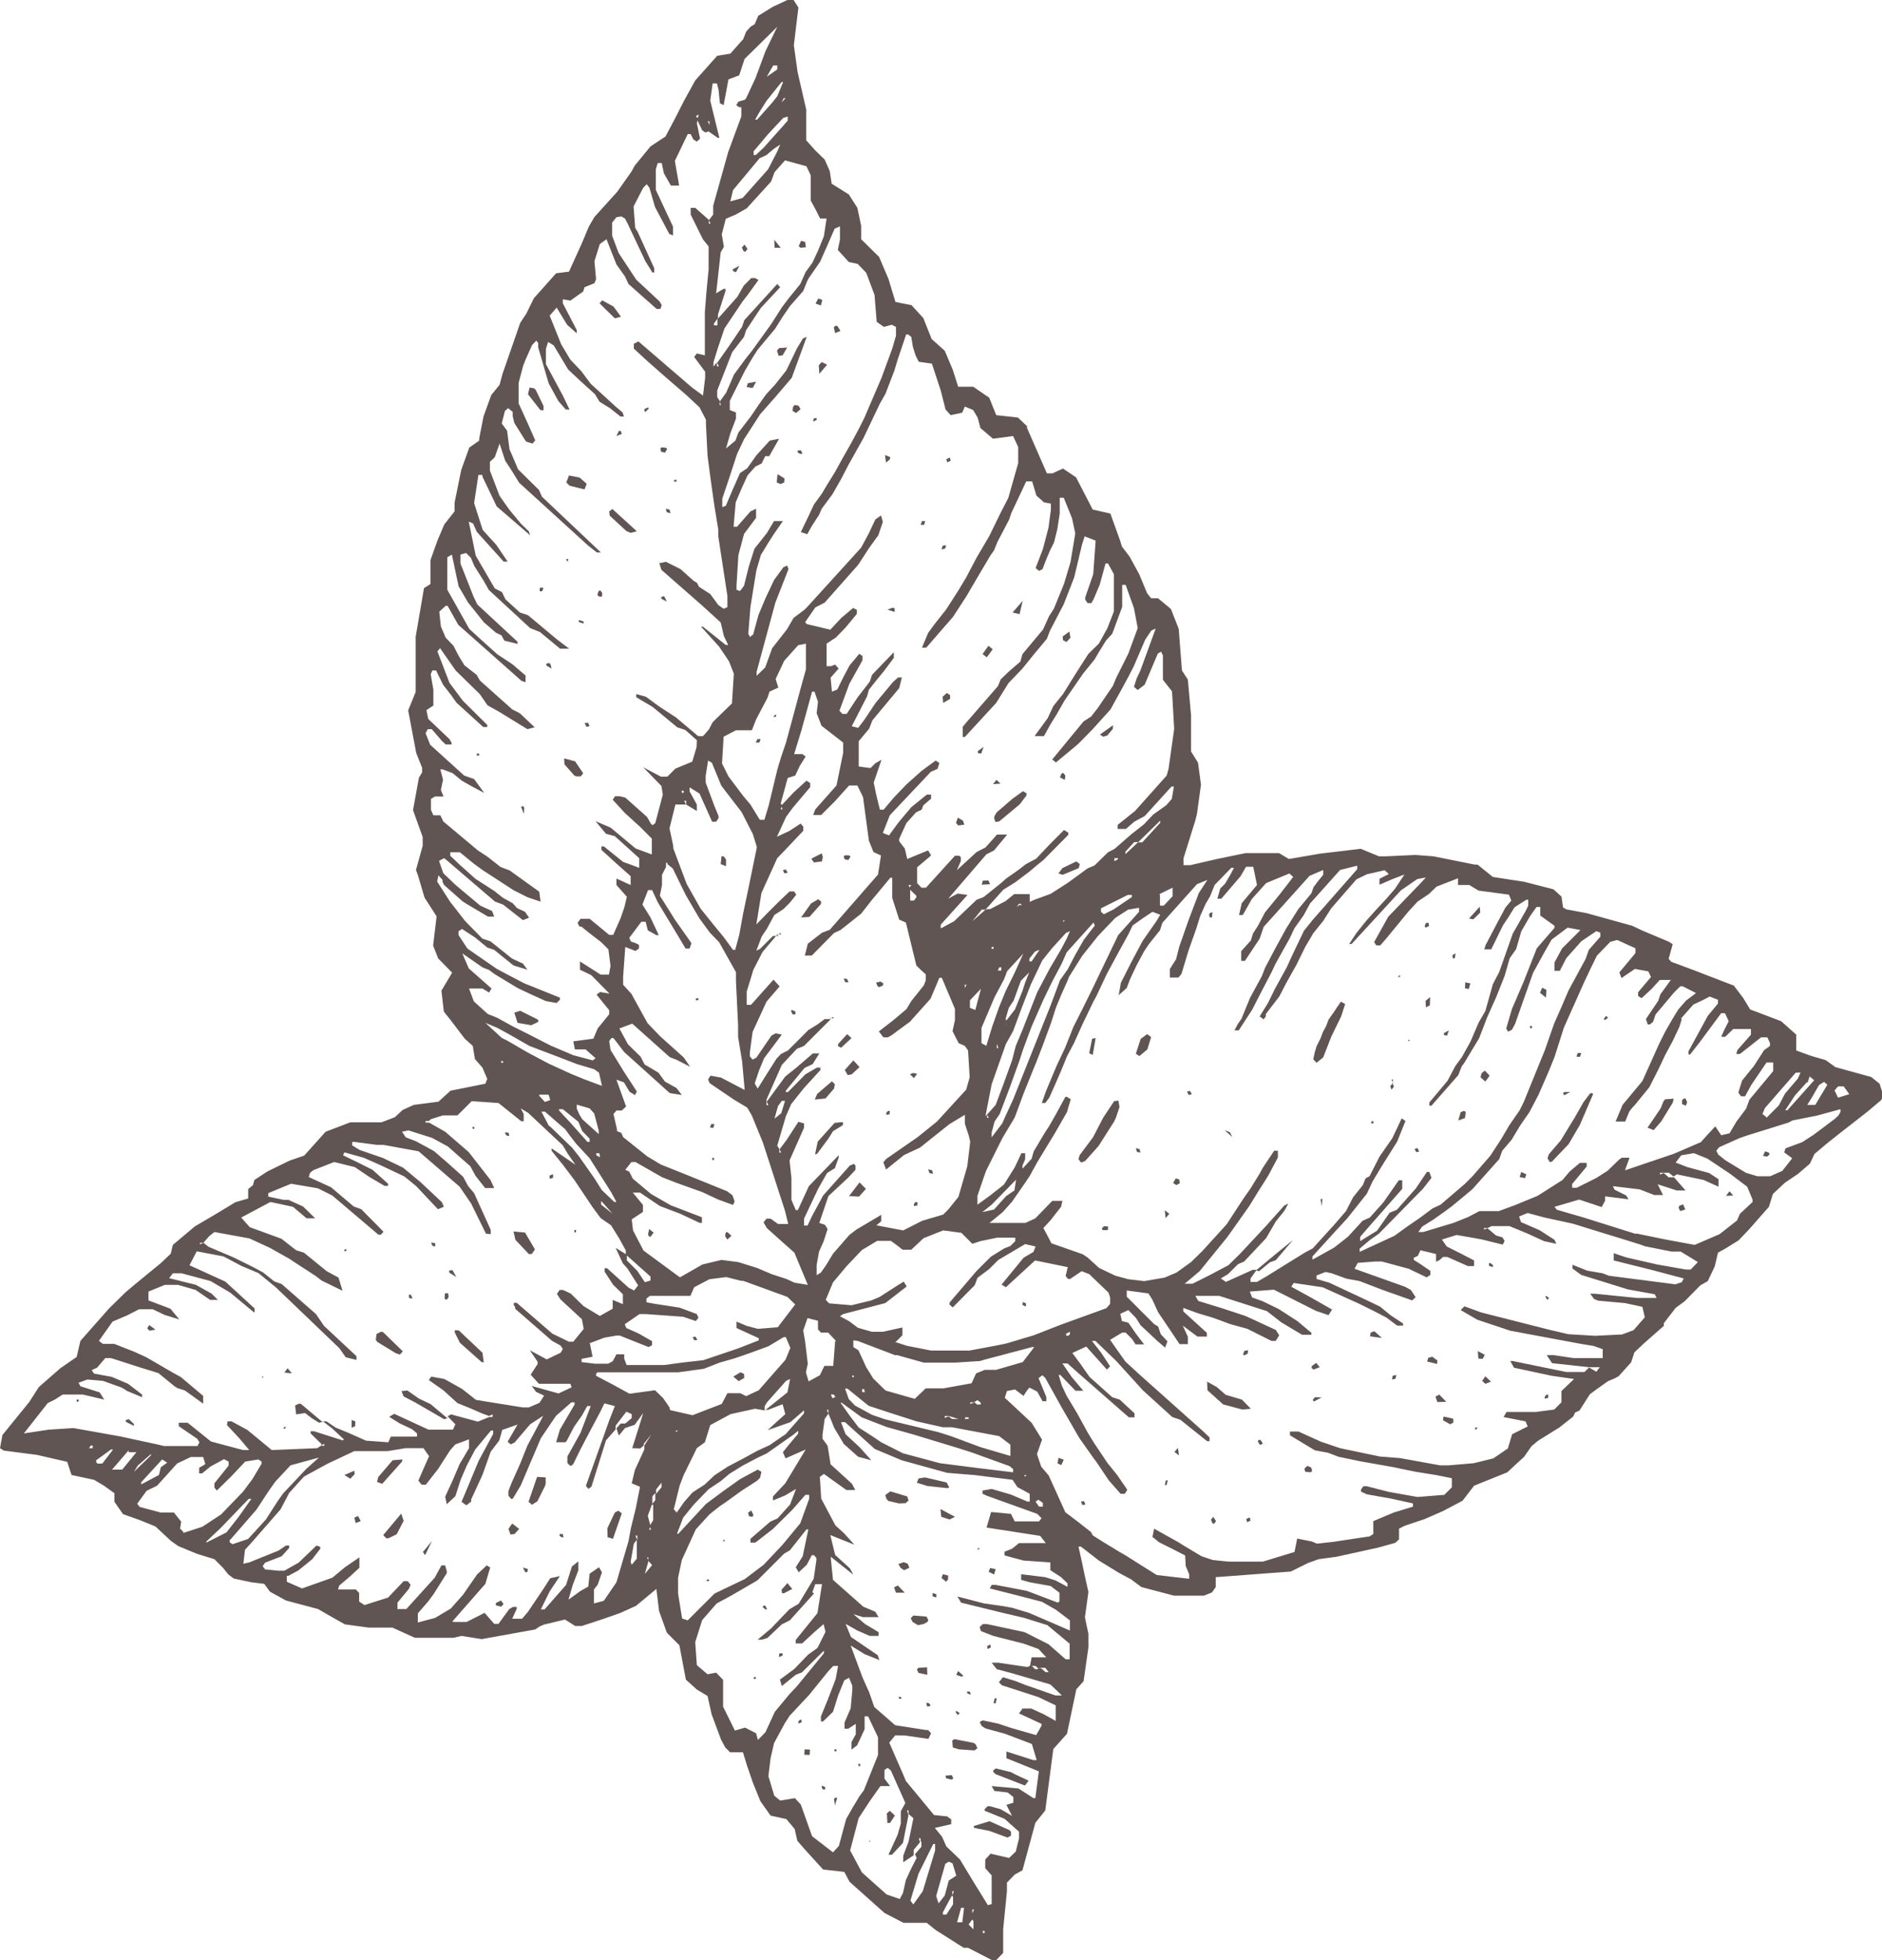 <?xml version="1.0" encoding="UTF-8"?> <svg xmlns="http://www.w3.org/2000/svg" viewBox="0 0 70.22 73.09"> <defs> <style>.cls-1{fill:#605553;}</style> </defs> <g id="Layer_2" data-name="Layer 2"> <g id="Ñëîé_1" data-name="Ñëîé 1"> <path class="cls-1" d="M38.3,15.91l.76,1.74.21,0,.39-.18.49.33L40.77,19l.66.15.36,1,.07.23.29.38.36.66.29.7.15.19.26,0,.48.4.29.74.12,1.55.22.34.12,1.33,0,1.35.26.42.11.82-.15,1.09-.06.24L44.16,32l0,.26.25,0,1-.23,1.07-.22h.84l.4,0,.37.22,1.17-.2,1.51-.18.68.28h.26l1.1-.05.67.05,1.55.31.1,0,.57.46,1.17.18,1.09.28.3.27.06.41.13.07.75.14,1.7.47.38.18,1,.42.13.09-.15.54.09.11.86.32.62.24.86.33.35.46.26.43,1.16.44.56.5v.59l.55.2.55.16.36.26,1.34.37.31.25.14.44-.08.17-.51.43-1,.78-.53.42-.45.38-.17.36-.44.38-.49.33-.45.42L66,45l-.72.82-.41.43-.5.31-.27.15-.12.51-.26.55-.28.16-.58.59-.34.25-.44.57,0,.1-.74.65-.36.34-.12.37-.47.52-.17.09L60,51.5l-.41.29-.27.2-.39.61-.16.07-.07.15-.52.41-.79.49-.25.21-.28.4-.31.28-.31.29L55,55.4l-.43.56-.74.39-.69.3-.72.24-.22.11,0,.4-.14.13-.65.18-.82.18-.73.16-.66.09-.39.14-.65.32-2.8.21v.37l-.14.2-.3.12-1.11,0-1.22-.32-.39-.29-.45-.24L41,58.19l-.67-.52-.09,0,.12.54.12.57.13.58-.13.95.13.61v.51l-.18,1.26-.27.3-.35,1.66-.51.57L39,67.51l-.37.46-.48,1.77-.29.16-.29.3,0,.16v.17l-.14,1.4,0,.89-.26.27-.16,0-.89-.46-.16,0-.21-.13-.85-.54-.32-.26-.87,0L33,71.33l-1.3-1.16-.2-.37-.79-.09-.7-.77-.26-.3-.1-.44-.31-.37-.59-.13-.38-.54-.28-.69-.22-.64-.15-.49-.24,0-.24,0-.18-.18-.16-.3-.35-.94-.15-.68L26,63l-.41-.37-.24-1.28-.47-.47-.29-.81-.1-.82-.76.63-.6.27-.63.22-.79.26-.25,0-.38-.24-.79.19-.16.07-.16.11-2,.36L17.22,61l-.29.07-.83,0-.62,0-.84-.38-.89,0-.88-.12-.62-.35L11.87,60l-1.2-.32-.6-.33-.21-.29L9.38,59l-.66-.14-.2-.15-.2-.25L8,58.14l-.65-.2-.7-.29-.27-.19-.58-.54-.59-.24-.62-.22L4.27,56l0-.32-.39-.28-.37-.22L2.67,55l-.11-.33-.05-.16-1.13-.26L.14,54.09,0,54l.09-.49,1-1.23.36-.56.8-.7.61-.42L3,50,4.06,48.8l.62-.61L5,47.92l1-.82.37-.35.08-.33.82-.69.8-.47.71-.43.48-.14,0-.35.18-.15L9.49,44l.49-.32.82-.4.55-.19.8-.89.92-.35,1.16,0,.5-.19.29-.27.42-.19.92-.12.45-.41,1.3-.26.07-.18L18,39.81l-.28-.32L17.64,39l-.3-.27-.51-.67-.27-.34-.09-.78.4-.67-.52-.53-.19-.48.13-1.09-.45-.7-.24-.81-.08-.22.25-.9,0-.33-.36-1L15.63,29l.12-.2,0-.17-.22-.55-.3-1.59.28-.69,0-.81V23.74l.31-1.81.24-.15,0-.89.26-.73.26-.61.38-.48,0-.32.25-1.23.3-.83.37-.26,0-.08.16-.82.29-.8.31-.38.11-.41.66-1.9.23-.35.28-.57.83-.93.48-.06.48-1.06.26-.62.21-.36.85-.94.53-.75.12-.22.59-.72.56-.37.35-.66.34-.67L25.94,3l.82-.92L27.25,2l.48-.54.11-.28L28,1l.16-.1.13-.31.55-.34L29.38,0l.23,0,.18.28-.05.41-.12,1,.14,1,.32,1.39,0,1v.15l.34.38.35.34.19.43.07.47.64.4.32.5.14.67,0,.5.67.66.35.82.26.86.6.12.44.48.31.78.49.44.3.71.2.63.56,0,.6.41.26.65.81.09.38.36ZM26.47,4.66l0-.14h-.06l.06.14v.23l-.15.05-.12-.08L26,4.44l.06-.11,0-.06-.09.06.07.11L26,4.59l.12.58L26,5.28l-.13-.08L25.77,5l-.11,0L25.18,6l.16.92-.31,0-.26-.46-.08-.38-.15,0-.07.23,0,.77.64,1.37,0,.33-.14-.06-.53-1L24.23,7l-.1-.13L24,7l-.36.7.06.8.09.14L24.41,10v.16l0,0-.07,0-.26-.42-.68-1.44-.08-.15-.14-.08L23,8.1l-.16.2,0,.49.24.64.66,1,.87.81.08.14-.05.14h-.14l-1.05-.93-.13-.28L23,9.86l-.19-.48-.18-.46-.25.18-.2.64.06.67-.06.15-.37.15-.05.16-.48.34L21,11.16l0,.15.52,1,0,.12-.36-.32-.39-.64-.26.3.43,1.07.34.57.41.43.35.47.93.85.26.22.05.15h-.13l-.39-.31-.39-.24-.17-.28-.54-.49-.46-.43-.54-.9-.21-.13-.08.26,0,.57L21,14.75l.25.52-.14,0-.28-.32-.36-.66-.39-1.34,0-.16L20,12.69l.14-.27-.12.27-.17.18-.24.54-.09.23-.17.64,0,.76.32.7.3.68-.1.12-.23-.07-.05-.06-.4-.64-.06-.25,0-.16-.17-.14-.12.1-.12.47.2.27.09.69.32.75.78.77.11.25,2.2,2.08-.15,0-.33-.26L19.37,18l-.29-.47-.23-.35-.21-.64-.18.51-.18.17v.33l.36.94L19,19l.43.52.3.29.05.15-1.25-1.08L18,17.77,18,17.71h-.15l-.16,1.05.32,1,.51.56.42.62-.15,0-1-1.11-.14-.31-.16-.07.26,1.27.71,1.22.27.14.13.27.54.49.3.1,1.09.91.45.34-.34,0-.75-.62-.37-.15L18.24,22l-.18-.32-.36-.57-.13-.31-.18-.18-.21.06,0,.33.49,1.24.14.29,1.5,1.39,0,.08-.49-.12-.11-.2-.21-.1-.45-.39-.59-.74-.35-.6-.25-1.18-.17.1,0,1.21.82,1.46.48.44.57.51.56.37.49.42v.25l-.15-.05-2.36-2.09-.4-.71h-.07l-.24.22.06.55.18.42.29.3.19.37.22.36.45.35.13.22,1.2,1.07.29.15.55.52-.27.07-1.06-.65-.43-.24-.29-.42L17,25l-.58-.83-.1.12.45,1.17.5.67.91.9,0,.08-.15,0-1-.91-.19-.27-.31-.4L16.27,25,16.13,25l-.06.14.1.58,0,.59-.26.17.07.33.79.75.08.14,0,.06-.22,0-.14-.13-.38-.44-.15,0-.08.15.17.43,1.27,1.15.37.13.38.52-.47-.25-.37-.21-.34-.28-.37-.14h-.09l.1.38-.08.39.1.24-.32,0-.15.09,0,.41.09.2.26,0,.11.23,1.29,1.08.35.23.5.39.34.13,1.1.79.05.37-.48-.16-.52-.26L18,32.44l-.34-.25-.5-.41-.36,0,0,.13.37.35.57.51.7.45.33.26.36.2.16.18.3.14.15.22-.23.09-.74-.58-.3-.11-1.81-1.55L16.57,32l-.19.1.16.46L17,33l.92.77.44.2.08.21h-.23l-.81-.48-.14-.09L16.57,33l-.06-.12,0-.07-.15-.17-.05.23.48.75.57.73L18,35l.3.1.8.64.41.19.17.23L19.16,36l-.72-.58-.26-.09-.45-.37-.49-.32-.13.08v.15l.33.5,1.1.76.51.27.52.27,1.32.53v.08l-.12.12-.4-.07-.53-.24-.53-.25-.86-.52-.2-.15L18,36.07l-.75-.52.24.56.85.75-.09.15L18,36.86l-.5,0,.18.48.52.47.35.14.58.32.6.3.82.42.85.36.72.19.1-.08-.37-.33-.4,0-.06-.3.75-.1.16-.38.43-.53v-.15l-.47-.58.13-.1.35.06-.68-.69-.42-.2v-.31l.77.49.31,0,.06-.32-.08-.62-.27-.27L22,34.8l-.31-.25-.07,0-.07-.14.11-.15H22l.73.6h.15l.27-.61.14-.4.1-.41L23,33l0-.24.53.24v-.33L23,32.2l-.56-.51,0-.13h.09l.72.58.31.11.29.11V32l-.91-.82-.33-.09-.39-.47.56.24.94.78.6.22,0-.59-.45-.45-.56-.51-.45-.49.09-.13.17,0,.21.05.81.72.15.26.06.05.1-.08.28-1.06-.05-.32L24,28.61H24l.66.35.24,0,.3-.3.63-.26.16-.54L26,27.6l-.43-.38-.3-.1-.92-.76L23.74,26l0-.12.36.1.49.36.63.41.83.7h.18l.22-.25.14-.27.72-.7.07-1.11-.18-.46-.37-.55-.67-.74h.07l.85.68h.09l-.16-.33-.12-.51-.68-.62-1.53-1.34L24.6,21l.25-.05.54.27.48.43.14.09.07.14.42.27.3.41.2.14.14-.06v-.42L26.8,20l0-.25-.15-.92-.13-.92L26.4,17l-.06-1.18,0-.17-.24-.46-.48-.45-.51-.44-.45-.39-.51-.45L23.65,13v-.18l.17-.09,2,1.72.41.3,0,0,.08-.66,0-.23-.41-.55.1-.13.3.07,0-.1,0-1.1v-.42l.06-.76.08-.84,0-.84-.21-.26L25.77,8V7.75l.17,0,.51.45,0,.14h.06l-.06-.13L26.61,8l0-.33.56-2,.49-1.33V4l-.08,0-.11-.08.08-.13.24-.07.05-.06.35-.75.37-1L29,1,27.78,2.2l-.2.61-.4.15-.09.48L27,3.92l-.14-.07-.05-.5-.06-.24-.16,0-.09.64.34,1.39-.06,0-.33-.23V4.66Zm9.82,66.67.05-.13h-.06l0,.13v.24l-.14.19.18.18,0-.31-.05-.06v-.24ZM36,52.91l-.24,0-.36-.11-.15,0v.07l.14-.06.13.1H36l.14,0v-.06l-.13,0Zm26.09-9.16.17.15.2,0,.43.49h-.33l-.71-.23.2.4h-.33l-.54-.21-1-.12.06.13.44.22.08.14,0,0-.87-.11,0,.16-.13.24-.84-.28L58,45l.09.11,1,.29L61,46l.08,0,1.07.22,1.08.2.93-.4.65-.51.11-.25.47-.44v-.09l-.2-.48-.65-.49-.84-.56L63.2,43l-.47.08-.21.27.44.17.81.22.35.23,0,.28L63.57,44l-1-.21-.13.08-.17-.14-.19,0-.14,0v.07l.12-.06ZM36.33,52.26l.12.11h.14V52.3l-.12-.09-.13.08-.14,0v.06l.14-.05Zm2.47,10-.17-.14-.2,0,.06-.32.55,0-.29-.31-.55-.2L37.06,61l-.46-.18-.05-.15.12-.11h.16l1.4.3.89.45.64.56.15,0v-.58l-.83-.69-.86-.27-.81-.19-1.55-.38-.14-.23,1,.26.71.1.33.06.63.19,1,.43.53.23,0-.38-.53-.4-.51-.29-1-.26-.95-.24.07-.13.16,0,1.15.22.16.06,1,.38.06-.05,0-.32-.33-.25L38.42,59l-.32-.09V58.7l.9.11.38.12.45.24,0-.13-.24-.23-.4-.26,0-.29-1-.07L37.48,58v-.14l.28-.11.26-.21h1l-.21-.27-2-.31.17-.58.74.07.14.28.09,0,.82,0,.09-.12-.16-.16-1.89-.68-.15-.07,0-.12.34-.06.72.21.61.26.09,0V55.7l-.46-.25-.18-.27L36.34,55l-1-.08-1.7-.47-1-.42-1.11-1h-.15l.17.45.52.48.44.49-.49-.13-.54-.48-.05-.09-.3-.5-.22-.54,0-.14h-.06l.06.14-.14.2-.08.58,0,.16.19.26.11.69.8.73.12.23h-.33l-.84-.6-.15.11.05.81.53,1,.32.29.39.43-.9-.36.18.74.55.5.13.24L31,58.05l0,.07.08.79,1.13,1,.45.19.12.2-.58,0-.36-.11.44.37.5.3V61l0,0-.33,0-.46-.2-.44-.25.2.49,1,.68.06.18-.55-.22-.52-.32.45,1.21.24.53.19.55.78.68,1.15.18.08,0,.11.12-.1.21-.9-.13H33.4l-.22.27.52,1.19.1.24,1.05,1.27.49.05.15.11,0,.18-.61.14.27.33.16.36.51.49.52.86.52.84L37,71l0-1.07-.24-.27v-.32l.2-.22.69.16.25-.24.12-.49,0-.25-.54-.48-.74-.3,0-.06.11-.11h.08l.4.11.43.25-.21-.41.26-.08,0-.21-.21-.17-.5-.06L37,66.6l1,.09.56.36.07,0,.13-1-1.21-.49,0-.25,1,.32.13,0-.18-.6-1-.38-.73-.2-.14-.09-.08-.15.12-.06.57.12.48.16.94.27.2-.35,0-.07-.84-.39.13-.18.33,0,.46.21.45.25,0-.58-.65-.31-1.36-.44-.11-.11.15-.19.46.14.38.15,1.12.39.24,0-.43-.41-1.44-.42-.56-.15L37,62l.25,0,1.08.16.14-.06.17.15.2-.05.17.15.12,0L39,62.19l-.21,0ZM24.43,55.69l-.09.11v.26l-.17.46.1.38-.05.14h.07l-.05-.14.13-.21v-.58l-.06,0,.14-.17,0-.2.23-.28,0-.21.16-.27-.13.27-.23.29,0,.2Zm9.92,13,0-.14h-.07l.05.14-.24.29,0,.2-.39.26,0-.24.2-.53.18-.87-.18-.16,0-.13h-.06l.05.14,0,.07-.2,1-.41.44h-.13l.34-.74.12-.42v-.46l.17-.31-.54-1.21-.12-.1L33,66v.32l.21.28h-.36l-.39.55-.42.64L31.72,69l.44.82.92.82.49.17.12-.22.11-.49.21-.45.19-.37-.06-.14.24-.28,0-.21Zm-12-23.89,0-.08L22,44.3l.43.48,0,.14.42.33-.41-.46ZM33.92,33.12,34,33H33.9l.06.14,0,.44.14,0,.09-.12V33.4l-.29-.28Zm-9.73,25.1v-.15l-.05,0,.06.12-.14.5.27-.33-.15-.17Zm13-19.29,0,.15.06,0-.05-.13.37-.79-.05-.07.35-.45.28-.69.1-.31.15-.38,0,0-.31.31-.27.74-.18.27-.12.41.06.14-.35.78,0,.08ZM35.54,70.65l.05-.13h-.06l0,.14-.16.29-.19.36v.08h.13l.25-.38,0-.28-.05-.06ZM23.78,57.41l0-.15h-.07l.06.15-.12.15-.12.68.05.13-.15.28.12-.28.21-.25,0-.65,0-.06Zm18.69-26,.15,0,.67-.73v-.08l-.82.8-.15,0-.33.36v.09l.48-.45Zm-21.61,10,.4.43.66.74H22v-.12l-.28-.29-.14-.34L21,41.36l-.15,0-.26-.15.26.12Zm1.5.89.16.26-.18-.26,0-.14-.17-.64L22,41.33l-.48-.14,0,.15.1.22.1.17.6.54ZM35,71l0,.15H35L35,71l.25-.32.15-.56.28-.18-.14-.46-.14-.06-.13.08-.34,1.2.1.3Zm1.83-29.46,0,.14.06,0-.06-.12.32-.36.3-.8.31-.86L37.9,39l.26-.62.21-.54L38.7,37l.47-.89.42-.71L39.8,35l.12-.28-.15.07-.51.56-.37.46-.43.9-.33.85-.33.89-.27.48-.25.71-.28.79-.22,1.13,0,.07Zm.17.83,0,.14L37,42.41l.4-.53.1-.23L37.8,41l.87-2.18.25-.63.28-.7.35-.94.29-.41.27-.52.33-.58.41-.53-.05-.11-1,1.11-.19.43-.35.66-.33.68-.44,1-.32.86-.13.4-.36,1-.38,1-.19.28-.11.41,0,.15ZM28.54,52.59l.84-.67.1-.5-.15.07-.72.81-.08.14,0,.15-.36-.06-.91.2-.76.41-.2.64L26,54l-.49,1-.15.39-.22.89.11.12.28-.4.31-.35.45-.29.37-.35.49-.32.59-.31.51-.28.46-.21.48-.33.12-.08L30,52.7v-.11l-.51.44-.85.3L29,53l.3-.27-.1-.37-.54.21-.15,0ZM25.6,30l0-.14h-.07l.06.14h-.39l-.22.89.14.65v.09l.5,1.33.52.92.49.61.37.45.35.48h.08l.15-.55.15-.82.19-.9.32-1.56-.15-.49-.42-.82-.61-.79-.15-.2-.35-.85-.14-.08-.09.57v.25l.32.86.16.39,0,.08-.09.13-.15,0-.47-1.05-.37-.23,0,.15L26,30v.24L25.6,30ZM30,55.74l0-.14H30l.06.13-.5.57-.72.71-.59.46-.07.05H28l0-.14.74-.64.27-.12.47-.52.22-.58-.4.24-.46.19,0-.15.46-.49.76-1.26-.75.33-.1-.23.25-.31.32-.38,0-.11-.18.15-1,.7-.3.14-.59.31-.5.31-.32.27-.45.3-.56.58-.39.48-.23.6.05,0,.51-.55.52-.56.66-.49.62-.44.65-.35.14.08-.05.22-.12.12-.56.36-.61.44-.21.14-.39.31-.51.56-.52,1.14-.14.66,0,.59.15.93.21.07,1-1,1.13-.54.7-.53.7-.74.67-.81.33-.91,0-.15ZM26.75,13.51l0,.15.07,0-.06-.13.43-.61.5-.74.08-.24L29,10.59l.11.12-.72.77-.55.83-.08.25-.44.57-.56,1.43,0,.25.09.13,0,.16.05,0-.05-.12.24-.33.3-.69.45-.61.21-.26.72-1,.41-.64.25-.33.43-.53.2-.45.25-.34.21-.45.22-.54.1-.66-.24,0-.15-.3-.2-.37,0-.94-.16-.34-.8-.22-.39.44-.13.35-.91,1-.41.23-.37.16-.15.58.08.46-.12.21-.17,1.53,0,0,.14-.09.14-.08h.07l0,.08-.28.87,0,.14-.15.2v.07l.13,0v-.23l.74-.83.24-.42.28-.28.15,0,.12.07-.39.54-.21.27-.67,1-.24.71-.17.55,0,.16ZM24.9,32.3l0-.13-.05,0,0,.16-.15.29V33l-.08.4L25,34l.18.29.62.88-.07.2-.15,0L25.36,35l-.82-1.36-.21-.45-.15,0-.21.54.3.48.31.66-.09,0-.32-.18-.08-.32-.16,0-.45.6.06.14.16.05.14.07,0,.14-.13.09-.38-.15-.08,1.11,0,.3.31.34.6,1.09.47.49.88.79.24.35-.48-.25-.28-.11-1.4-1.25-.48.18.32.59.47.46.15.29.52.31.24.33.43.24.2.26-.45-.07-1.7-1.53-.4-.52h-.08l-.08.11.05.33.48.78.5.77-.07.14H23.7l-.21-.13-.21-.35L23,40.26l.36,1-.16.15H23l-.11.13.13.57,0,.07.16.06.07.16.9.72.22.13.28.17,1,.4,1.48.6.2.15.08.23-.06.13-.55-.2-.6-.28-.95-.34-.54-.21-1-.57-.15,0-.23.29.15.07.13.26.68.57.73.42,1.17.45,0,.21-.08,0-.75-.35-.74-.28-.74-.5-.27,0,.38.46v.26l-.42.28.05.41.39.75,1.36,1,.84-.48.71-.17.62.08.71.22.54.23.55.18.31.14.49.08-.5-1.2-.53-.47-.5-.45-.12-.21.11-.14.15,0,.28.2h.38l-.12-.49-.57-1.76-.26-.8-.41-1-.17-.29-.5-.3-.9-.61-.06-.14.09-.14.39.07.88.46,0-.06-.09-1-.15-.91,0-.42-.08-1.67v-.33l-.63-1.12-.34-.35-.39-.53-.51-.87-.49-1-.2-.16ZM16.77,60.42l.15.06.49,0,.67-.34.36.41.16,0L19,60l.14-.08.14,0,0,.07-.17.37.37,0,.22-.26.56-.83.27-.42.36-.08-.38.57-.33.67.14,0,.8-.91.22-.69.24-.19,0,.33-.21.55-.16.55.44-.32.3-.17.05-.48.35-.24.11.19-.16.46-.14.18,0,.52.37-.1L23,59l.45-1.53.09-.49.18-.73.16-.81-.31-.13.12-.5.35-.76,0-.15.26-.41-.28.35,0,.06-.13.11L23.59,54,24,52.69l-.32.44-.36.12-.23.28L23,53.26l.16-.18.17,0,.24-.2v-.15l-.2-.09-.4.52,0,.14-.36.41-.54,1.72-.11.09-.1-.11.87-2.44.21-.54-.39-.1-.14.29-.53,1-.23.44-.26.53-.06.06-.07,0-.09-.1,0-.24.49-.88.38-1-.13,0-.2.36-.29.41-.27.52-.05.06-.35,0,.14-.47.55-.94v-.08l-.12,0-.57.5-.09.13-.48.71-.75,1.76-.3.5-.06,0-.1-.12,0-.17.12-.31.31-.69.28-.7.47-.88.12-.23-.49.32-.58.68-.14.07-.12-.1.37-.64-.57.2-.11.39-.32.42L18,55l-.42.91,0,.08-.18.14L17.22,56l.19-.45.45-1.08.54-1v-.13l-.08,0-.59.71-.31.59-.23.53-.2.62-.32.3-.06-.28.28-.61.26-.61L17.5,54v-.33l-.51.19-.19.21-.45.7-.46.59-.16,0-.12-.15.19-.44.21-.47L15.8,54l-.67,0-.67.11-.67,0h-.57l-1,.47-.88.48-.55.61-.32.61L9.36,57.55l-.22.24-.06.52.22-.05,1.09-.44.28-.19.12,0v.09l-.28.31-.62.24-.09.13.09.12.5.05.22,0,.53-.3.67-.64.14.05,0,.07-.3.39-.52.42-.37.2-.06,0v.22l.57.25,1.13-.4.47-.39.54-.37,0,.39-.37.34-.38.32-.05.15h.67l.12.13,0,.32.2.13.88-.28.58-.61.15,0,.11.13-.06.15-.43.52V60H15l.16,0,1.06-1.17.25-.46.14,0,.06.22,0,.07-.49.78-.2.27-.39.45,0,.34.64-.17.59-.35.46-.52.52-.75.36-.34.13.08-.18.61-.3.34-1,1.14-.14,0,.14-.06ZM29,34.85v0l-.55.65-.34.66-.25.82,0,.49.16,0,.84-.94.23.25-.49.57-.52,1.13-.1.75,0,.16.1.12.14-.07.56-.82.16-.09.23.05-.66.88-.19.46-.16.48.11.19.12-.19.18-.29.4-.63.17-.18.26-.13.76-.76.34-.21.27-.2L31,38v0L30,39l-.27.11-.56.6L28.6,41l0,.07,0,.14h.07l-.06-.13.69-.94.39-.31.64-.55h.24l-.25.4-.3.14-.7.85v.05l.08,0,.65-.66.43-.25h.13v.09l-.62.68-.47.59-.2.46L29,42.72l.08.13,0,.13h.06l-.05-.13.25-.33.45-.69.21.06v.16l-.54,1.22.07.66v.81l.16.38.08,0,.41-.89,1.11-1.15v.09l-.14.39-.29.18-.33.58L30,45.44v.26l.13,0,.18-.38.24-.44.16-.3,1-1.12.15-.06.06.06,0,.16-.28.3-.73.68-.34,1,.21.07.1.16-.15.46-.17.38-.09.5v.38l.16-.1.19-.27.26-.43.61-.7.26-.2.93-.55,0,.24-.18.15v0l1,.19.71-.36.78-.23.2-.2.37-.46.33-1.14.11-.91-.05-.22L36,41.9l0-.33-.58.35-.59.47-.5.4-.6.28-.67.54-.1-.27.11-.13,1.17-.81.72-.58,1.09-1.19.13-.46-.06-1L36,39l-.23-.1-.23-.45.09-.41,0-.42-.49-1.16h-.09l-.33.78-.77.86-.68.5-.14.08-.17,0-.17-.22.53-.41.5-.42.18-.3.47-.59.07-.18,0-.23-.19-.17L34.19,36l-.39-1.6-.25-.11-.26-.81,0-.75h-.07l-.69.83-.4.51-.77.61-.24.11-.83.84-.26,0,.11-.44.53-.41.29-.11,1.8-2.06.11-.71-.28-.13-.17-.42-.22-1.63-.21-.43-.31,0-.52.58-.52.52-.19,0-.11,0,.08-.21.79-.89.25-1.22v-.38l-.81-.63-.18-.47.05-.42-.13-.38-.09,0-.4,1.45-.27.88.31,0,.12.09-.22.35-.17.36-.28.09-.26.95.05.07-.05.15h.07l-.05-.14.46-.49.48-.44.14.09,0,.15-.65.77-.25.34-.34.74.47-.22.41-.27.1.11,0,.16-.69.73L29,32l-.59,1.3-.19,1.17.4-.41.42-.42.42-.4.17,0,.08.12-.24.3-.24.24-.34.22-.28.52-.19.28-.2.53.14-.07.48-.48.21,0Zm-17,19-.41-.4,0-.08h.13l1.07.34.06-.05.27.15-.27-.12-.46-.43L12.05,53v0l.13,0,.34.23.46.19.68.3.83.06.09-.21h.33l.65,0,0-.05,0-.07-.19-.16-.45-.21-.4-.25.19-.11,1.28.59.91,0,.09-.2-.29-.3v0l.13-.07,1,.27.42-.17.13,0v-.1l-.13.06L18,52.71l-.46-.2-.47-.19-.53-.48L16,51.46l.09-.13.49.09.66.37.52.41,1.74.28.23,0,.4-.17.17-.27-.3-.14-.16-.22,1,.28.49-.23-.05-.13-.58,0-.59,0-.31-.34.26-.4v-.08l-.29-.43.63.34.52-.25.08-.14-.09-.13L20.6,50,19.22,48.8l0-.07-.05-.06,0-.09h.11l1.33,1.15.62.3.16,0,.39-.48-.07-.36-.8-.74-.13-.2.1-.15H21l.16.07.14.07.47.46.61.37.48-.27,0-.33.38.16,0-.05,0-.32-.36-.35-.32-.49v-.13h.09l.81.73.2.1.15-.19-.4-.63-.17-.19-.27-.58.42.26V47l.39.39.28.42.21-.06v-.15l-.92-.82,0-.15-.24-.44-.31-.5-.39-.27L22.1,45l-.32-.48L21.43,44,21,43.43l-.42-.52,0-.09.89.61-.3-.43L21,42.71,19.71,41.5l-.28-.17,0,0,.11.21,0,.27h-.09l-.85-.68-1-.07-.53.53-.54,0-.45.14L16,41.8l-.12,0v.06l.13,0,.6.34.88.76L18.3,44l.14.3-.34,0-.36-.46-.19-.35-.84-.74-.59-.32-.88-.28L15,42.2l.14.21.39.15.66.36.51.44.58.52.19.35.22.26.62,1.37,0,.16L18.13,46l-.55-1.12-.43-.63-1.53-1.32-1.32-.24-.24,0-.84-.11-.08,0,0,.13.28.17.87.3.75.36.65.54.8.75.07.17-.22.09-.81-.86-.44-.36-.23-.11-.68-.32-.61-.27-.72-.2-.05.11.52.25.58.29.58.52v.08l-.13,0-.58-.34-.53-.36-.77-.19-.77.3-.13.1-.05.16.83.38.85.72.28.1.83.84-.1.11-.09,0-1.72-1.46-.54-.27-1-.17-.85.35,0,.07,0,.06.57.12.18,0,.55.25.45.44h-.32L10.93,45l-.84-.18L9,45.4l.32.36,1.18.43.55.43.29.09.85.69.44.24.15.49L12,47.75l-.22-.17-.77-.5-.21-.14-.73-.41-.76-.35L8,45.94l-.19.15-.22.25-.13,0v.06l.13-.06.19.15.92.39.75.37.37.2.41.33.28.1L11.79,49l.3.44,1.21,1.13,0,.07v.07l-.4-.1-.24-.34L10.29,48l-.65-.53L9,47.2l-.66-.35-1-.19-.27.52,1.34.61,1.09,1v.14H9.47l-.88-.73-.73-.43-1.08-.29H6.45l-.14.18,1,.25.59.33.23.23-.29,0-.54-.37-.66-.19-.49,0-.61.25,0,.33.82.31.33.4-.55-.17-.44-.21-.51,0-.45.23-.54.23L3.69,50l.15.11.42,0L5,50.4l.46.21,1,.58.29.16.83.7v.29l-.68-.49-.28-.09-.11-.07-.6-.49L5.26,51l-1.12-.36-.21,0L3.62,51l-.2.09.09.13.66.12.61.26L5.3,52v.1l-.55-.23-.21-.13-.7-.25-.58-.05-.33.12.07.13.72.23.17.27-.33-.08L3.09,52H2.34l-.28.18-.28.14L.89,53.45l.92-.14.93-.06,1.74.31,1.39.3.25.06H7.37l.07-.14-.08-.13-.69-.47,0-.13H7l.87.7,1.2.32.23,0-.38-.45-.45-.48L8.49,53l.15,0,.59.32.91.75,1.7-.07.13-.09.13,0v-.07l-.13.06ZM55.5,45.8l.32.27.24.07.08.13-.07.14-.81-.2-.91-.16-.55.17.18.26.52.26L55,47l0,.06v.15h-.23l-.77-.34h-.16l-.12.11-.14.07,0-.12,0-.17L53,46.62l-.1.21-.15.07,0,.08.21.13.41.28,0,.15-.14.09-.67-.32-1-.27h-.25l-.65.05-.12.22,1.88.67.22.12.18.27-.13.12-1.1-.39-.86-.33-.49-.09-.55-.2-.23-.05-.34.13,0,.13.48.14,1.43.67.46.22.39.32.47.31v.08l-.22,0-.4-.3-.52-.27-.53-.26L49.35,48l-1.08-.16-.09.14.73.4.79.45-.13.21-.47-.16-1.57-.79-.9.07.09.22.39.14.6.29.71.46.51.43v.07h-.35l-.77-.46-.54-.42-1.78-.57-.89,0,.11.19.88.27.88.29,1.13.52.13.2L47.6,50l-.16,0-.9-.45-.65-.18-.62-.23-.57-.17-.55-.2v.13l.88.8,0,.14h-.35l-.55-.41.19.41,0,.28-.31,0-.24-.36-.56-.83-.21-.46-.15-.24-.81-.11,0,.23.53.53.5.5.14.08.1.29.25.27-.09.23L43.18,50l-.62-.58-.18-.28-.28-.29-.3.14.06.27.24.06.29.42.3.39-.32,0-.13-.2L42,49.69h-.13l-.45.27.18.26.39.55.5.46,2.4,2.14.24.23,0,.14h-.09l-1-.8-.3-.1-1.1-1-1-1.1L40.87,50l-.13,0,.36.46.32.49-.12.12-.77-.86-.52.24.29.39.35.5.85.76.28.09.55.51v.15l-.21,0-1.91-1.67-.38-.34-.19,0,.35.51.43.51-.29,0-.57-.59-.06,0,.12.4.18.38.39.65.4.73.22.36.51.76.37.46.37.54-.09.15h-.16l-.44-.5-.47-.7-.1-.13-.53-.75-.67-1.16L39,51.38l-.11-.1-.14.11.29.7v.16l0,0H38.9l-.2-.36-.29-.15-.1.12-.12.19-.32-.24-.3.06-.08.25,1,.93.39.63-.19.54.16.47.28.33.62,1.37.45.34.51.4.06.12.38.24.64.39L42,58l.57.36.59.37,1.21.14,0-.17-.13-.31L44.22,58l-.45-.23-.52-.26L43,57.31l.06-.31.93.52.14.09.7.42.42.14.59.06.66,0h.62l1.18-.36.1-.5.55.11.19.08.63-.07.92-.14.41-.06.14-.09,0-.48L52,56.4l.72-.22,0-.06,0-.06-.82-.18L51,55.72l-.22-.1,0-.08.09-.12H51l.82.21,1.07.19,1-.08.28-.28,0-.34L53.57,55l-.75-.12-.49-.1L52,54.71l-1.24-.22-.82-.17-.39-.15-.49-.09-.93-.56v-.14l.07,0,.25,0,.84.38L50,54l1.48.31.76.06,1.49.27.33,0,.93-.08.73-.18.54-.37.16-.53.58-.29L56.92,53l-.82-.16.11-.19h.34l.75,0,.69-.09.27-.27,0-.42.47-.45-.84-.12L56.49,51l-.14-.25h.09l2,.41.68,0,.17-.17.27.16.13-.17-.4,0-1.38-.15-.2-.3h.25l.75.11,1.09,0v-.33l-.33-.12-.49-.08-2.63-.49-1.23-.41-.62-.36.14-.14.63.23,2.6.66.65.15,1,.06,1-.05.43-.16.42-.48-.09-.39-.65-.14-1-.09-.15-.06-.15-.2h.17l1.59.16.67,0,.05,0-.07-.14-1-.18L59,47.54l-.33-.24,0-.14.55.22.58.1.23.09,2.48.32.24-.08.07-.14-1.13-.3L60.21,47l0-.27.48.16,1.14.26,1.08.19h.17l.27-.28-.64-.39h-.34l-1-.2-.16-.06-.64-.2-.88-.27-1-.31-1.06-.23L57,45.23l-.32.13.07.21.69.3.56.36.07.15-.46-.1L57,46l-.68-.28-.67,0-.14.07-.14,0v.06l.13-.05ZM36.86,33.9l.08,0,.58-.3.32-.26.58,0,0,.29.15-.07.63-.23.64-.41.74-.54.26-.11.5-.49.25-.13.63-.55.46-.36.35-.37.48-.34.21-.24.08-.46-.09,0-1,1.1-.39.21-.31.27H41.7l0-.15.65-.52,1.18-1.32.07-.25.21-1.49-.08-1.4-.34-.43v-.91l-.07-.14-.12.07-.49,1.16-.26.2-.14-.12.1-.31.14-.3.57-1.56-.16.07-.23.34-.43,1-.19.37-.32.59-.36.65-.68.75-.52.53-.83.69-.14-.11,1.17-1.42.28-.18.25-.32.56-.82.13-.31.45-.9.35-.95-.14-.74L42,21.81l-.13,0v.82l-.37,1-.23.25-.26.42-.17.29-.43.53-.69,1-.29.51L39.2,27l-.25.45-.23,0-.12,0,.49-.67.21-.45.37-.46.44-.71.5-.78L41,24l.32-.58.24-.62,0-1.39-.22-.4-.09,0-.22.8-.23.54-.08.14-.14,0-.09-.13v-.08l.3-.87.09-1.25L40.47,20l-.1.31-.29,1.22-.39,1-.52,1-.11.29-.5.6-.42.52-.51.53L37.3,26l-.13.21L36,27.48l-.08,0v-.38l.16-.19,1.15-1.32.11-.26.29-.28.44-.38.08-.28.77-.92.22-.49.18-.28.38-.93.24-.8.18-1.08L40,19.33l-.31-.77-.15,0,0,.59-.09.58-.12.49-.15.3-.16.38-.12.32-.13.07-.13-.11.27-.7.21-.8.09-.67,0-.23-.26-.05-.28-.25-.16-.53-.22,0-.56,1.19-.08.24-.43.82-.13.32-.14.2-.38.64-.51.87-.5.77-1,1.15-.16,0,.23-.55.25-.34.42-.53.45-.7.3-.5.39-.74.47-.8.44-.9.27-.52.37-1.3,0-.6-.19-.41-.75.1-.47-.4-.1-.38-.17-.29L36,15.16l-.1.23-.43.09-.19-.21-.18-.71-.33-1-.49-.07-.12-.24-.1-.32L34,12.56l-.12-.09-.07,0-.32.95-.12.4-.33.86-.21.37-.61,1.28-.56,1-.27.52-.33.58-.4.54-.1.23-.28.43-.16.29-.24-.08.28-.58.21-.45.3-.41.17-.29.31-.5.32-.58.29-.51.28-.52.22-.44.2-.47.43-1L33.29,13l.14-.48v-.33l-.16-.08-.29.08L32.71,12l-.08-1-.31-.83L32,9.84l-.33-.07-.41-.45.08-.39,0-.49-.2.09-.27.62-.27.61-.43.62-.06.12-.14.35-.5.57-.28.41-.27.43-.65.78-.18.28-.3.51-.26.52-.3.6,0,.08v.26l.23.09,0,.23-.21.55-.16.56.35-.29.11-.3.47-.61.27-.4.29-.41.34-.37.42-.53.4-.83.22-.36.14-.06-.56,1.53-.59.69-.59.67-.6.93-.26.55-.31.95-.24.71v.32l.13-.05.26-.61.27-.61.27-.18.34-.48.5-.55.35-.07-.37.65-.07,0-.08,0-.13.27-.24.12-.29.33-.21.46-.23.54-.08.91.13,0,.5-.57.21-.1v.34l-.45.6-.21.79-.07,1.13,0,.16.13.05.15-.2.18-.72.21-.66.46-.58.27-.45h.33l-.34.49-.18.28-.3.49-.17.58L28,22.63l-.08,1,.06.12.12-.09.2-.73.26-.62.32-.68.35-.48.14-.06.05.13-.49,1.25-.7,2.58,0,.15.32-.31.26-.72.55-.7.25-.43.4-.3.12-.12,2-2.2.28-.52.25-.53.21-.15.07.24-.17.5-.34.47-.41.63-1.25,1.41-.35.18-.38.55.06.07.88.21.41-.44.44-.37.14.07,0,.15-.43.52-.35.36-.35.23,0,.84.17,0,.15-.06.13.15-.3.34.05.52.2-.08.22-.45.24-.45.36-.43.12.08v.16l-.49.88-.37,1,.11.12.16,0L32,26l.45-.58.09-.26.81-.84,0,.21L33,25l-.27.33-.31.39-.07.25-.57,1.11.24.06.23-.3.42-.63.65-.78.19-.17.14,0-.1.4-1,1.2-.12.31-.39.47v.94l.44.06.18-.18.23-.13-.29.85.09.44.14.57.14,0,.38-.45.47-.49.56-.5.53-.39.14.09-.07.22-.25.11L33.2,30.4l-.26.66.23.09.36-.49L34,30.1l.58-.47.16,0v.15l-.29.25-.06.16-.21.1-.36.4-.27.59v.09l.21.27.09.39.78-.32.11.19-.52.44,0,.59.16.17h.17l.68-.75.4-.44.16,0,.06.05,0,.15-.15.34.74-.68.33-.17.43-.48h.38l-.49.59-.29.15-1.42,1.65.35-.19.37.05-1,1.11,0,.14.5-.27.84-.8.26-.1.65-.52.19-.17.47-.33.27-.21.38-.2.51-.54.53-.53.16.1,0,.08-.93.94-.2.16-.32.27-.53.4-.45.28-.66.74-.14,0-.35.43.49-.43Zm10,13.49v0l-.2.28v.13l.24,0,.36-.21,1.42-.88.3-.16.4-.44.4-.44.44-.51.27-.52.36-.45.1-.25.15-.08.37-.73.48-.69.35-.74.14.1-.31.77-.49.78-.13.21-.3.5-.21.45-.74.93-.38.41-.91,1v.12l.81-.45.52-.41.54-.59.27-.12.51-.57.57-.82h.13l0,.08,0,.24-1.18,1.34-.39.45,0,.16.63-.39.47-.67.27-.11.71-.8.41-.61h.09l.08.22-.32.41L51.45,46l-.34.24-.38.32v.12l1.3-.6.47-.34.48-.33.47-.35.3-.14.9-.77.3-.3.66-.76.41-.63.3-.51.38-.55.15-.3.79-1.94.35-1,.27-.61.26-.61.32-.59.32-.59.12-.34.43-.49v-.08l0-.07-.15-.06L59,35.1l-.56.63-.24.47H58l0-.07,0-.24.28-.52.69-.69-.48-.09-.6.45-.29.51-.4.73-.67,1.9-.12.22-.14.07-.07-.12.21-.72.43-1,.5-1.27L58,34.6l0-.08-.53-.38,0-.32-.14,0-.24.34-.33.57-.19.66-.24.34-.19.66-.31.78-.34.76-.3.78-.56.93-.09.12-.13.33-1,1.14-.08,0,0-.12.68-.81.29-.55.25-.34.32-.58.3-.7.25-.43.28-1,.24-.46.5-1.42.5-.88.08-.17v-.22l-.07,0-.44.28-.24.39-.19.28-.44.9h-.26l.05-.16.43-.82.31-.58.22-.26-.09-.22-1.13-.15L54.82,33H54.4l0-.25,0,0-.8.31-.29.28-.42.28-.34.37L51.72,35l-.22.25-.08,0h-.07l-.08-.12.53-.95L52.94,33l.26-.28-.32.06-.61.42-1.84,2-.09,0,.27-.41.37-.46.34-.38.4-.43.33-.38.35-.53-.47.18-.46.2,0-.22.35-.18-.16-.14L51,32.6l-.39.19-.94,1.08-.3.47L49,34.8l-.3.51-.33.67-.37.66-.27.52-.5.65,0,.09-.08.11L47,37.9l.31-.5.26-.53.44-.8.21-.46.43-.9.32-.4,1.67-1.9v-.13l-.64.16-1.12,1.25-.24.44-.34.48-.18.38-.53.95-.14.3-.35.67-.38.74-.5.77h-.16l.12-.23.14-.2.32-.78.44-.81.12-.31.39-.74.4-.73.45-.72.49-.59.08-.23.15-.2.21-.26,0-.18-.51.22-1.71,1.9L47,35l-.55.83-.14,0v-.36l.36-.4.08-.26.18-.28.27-.51.54-.66.51-.66-.14-.13-.87.36-.53.59-.34.6-.14,0,.1-.44L46.9,33l-.14-.68-.27,0-.2.35-.72.84h-.15l.11-.38.18-.18.21-.36.12-.23-.1,0-.62.64-.17.42-.17.29-.2.45-.15.48-.28.79-.27.89-.11.13h-.32l0-.32.23-.36L44,35.3l.35-1,.38-1,.32-.49,0,0-.39.16-1.29,1.44-.09.28-.41.51-.18.27-.28.52-.25.53-.12.32-.3.27.08-.46.38-.75.43-.81.53-.76.13-.22L43,34l-.36.24-.38.27-.16.33-.4.73-.4.74-.39.83-.12.22-.4.83-.31.69-.27.51-.22.54-.2.46-.24.54-.15.2-.13,0,.16-.45.39-.93.32-.68.31-.78.34-.67.37-.75.48-1,.48-1L42.5,34l0-.15-.41.07-.48.31-.65.68-.58.73-.49.78-.06.15-.24.54-.19.46-.18.56-.29.79-.27.7-.16.39-.31.77-.33.89-.46.77-.6,1.2-.06.16-.27.79v.33l.47-.34.52-.41.4-.64.25-.53.14,0,0,.07v.16l-.1.23,0,.15-.16.28.13-.28.37-.4.08-.28.43-.72.14-.21.29-.51.32-.59.06,0,.14.09-.14.48-.46.8-.65,1.07-.28.51-.14.21-.52.75-.35.39-.49.4,0,0,1.34,0,.37-.17.63-.65.38,0-.05.22-.4.51-.26.28.16.3.14.27,1.17.41.18.12.43.39.61.29.48.13.59.07.76-.13.45-.19.54-.39.42-.41.91-1,.41-.63.23-.35.24-.34.35-.57.12-.22.42-.63h.14l0,.08,0,.17-.35.66-.13.21-.23.36-.35.57-.19.27-.63.89L44.76,47.4l-.13.11-.43.36h.29l.6-.3.74-.39.42-.41,1-1.07.67-.75.15-.07-.15.27-.32.4-.36.62-.82.87-.23.1-.37.37-.27.16.19.13,1-.45.15,0ZM62.75,38l-.09.29-.25.53-.28.52-.25.53-.34.67-.53.65-.12.13-.1.13-.15.37-.36,0,.26-.62.74-.89.63-1.4.22-.44L62.4,38l.22-.36.29-.33.37-.28-.49-.25h-.1l-.23.23-.69.82-.09.27-.12.1h-.08L61.41,38l.46-.68.08-.24.39-.54h-.41l-.32.35-.36.33-.13-.08V37l.48-.57-.1-.21L61,36.13l-.5.34-.08-.21.6-.72v-.18l-.68-.31-.26.07-.5.52-.23.47-.25.53-.75,1.68L58,39.42l-.22.54-.37.85-.35.67-.19.27L56.7,42l-.3.5-.35.41-.11.31-1,1.12-.19.16-.58.48-.27.2-.41.29-.43.27-.14.2.18,0,1.13-.34.55-.22.42-.22h.72l.6-.22.85-.35L58.3,44l.27-.32.38-.32.17,0,.08,0v.14l-.54.65,0,.14h.17l.74-.37.42-.27.42-.41.1-.07.29,0-.17.47,1.83-.62,1-.43.26-.29L64,42l.22.33.31-.07.26-.44.36-.48.12-.33.89-1.07,0-.32h-.25l-.57.84-.23.42-.15,0-.1-.14.14-.45.44-.54.38-.59.22-.16,0-.11-.1-.21h-.23l-.79.62-.14,0,.05-.15.5-.57,0-.21-.66,0-.3.29-.15,0,.13-.29.15-.29-.14-.3h-.14l-.8,1.08-.36.46H63l0-.12.72-1.32.38-.46,0-.14-.31-.12-.29.15-.32.15-.46.52ZM33.43,50.05l.4.13.91.18h.59l.84,0,1.07-.2.33-.07,1-.3,1-.39,1.71-.62.14-.16v-.24l-.06-.18-.72-.69-.28-.11-.43.29h-.08l-.09-.11.08-.33L38.62,47,37.53,48l-.16-.1.82-1,.37-.22.08-.2-.39-.09-1,.59-.34.34-.44.33-.1.27-.82.83-.12-.1v-.08l1-1.17.54-.54.5-.31.23-.09.18-.18v-.08l0-.05-.67,0-.63.13-.3.1-.29-.29-.12-.12-.68-.09-.73.29-.46.43-.32,0-.22-.17-.22-.16-.51,0-.57.34-.57.6-.51.61-.27.65.13.13.83.07.74-.18.31-.13.7-.45.2-.12.11.18-.8.62L31.46,49l-.12.08.35.19.32.24.52.15.41,0,.73-.16,0,.29-.28.28Zm-3.06,9.37-.9,1-.3.15-.54.51-.2.06-.16,0,.5-.42.68-.71.35-.21.56-.93.1-.69v-.09l-.09-.1-.08,0-.19.36-.3.28-.11-.19.26-.41.21-1h-.07l-.62.78-.21.12-1,1-1,.58-.52.28-.54.62-.26.82.06.86.4.34.32-.06.26.27,0,1,.44.89.38-.11.41.21.07.25.28-.29.35-.76.54-.65.29-.31,1-1.22,0-.1-.82.81-.23.09-.52.42-.07-.24.54-.4.51-.53.35-.25.3-.6-.07-.29-.37.32-.43.4-.16,0-.08,0v-.13l.81-1,.17-1.08h-.25l-.11.3ZM32.26,64l0,.48-.28.6-.21.16,0-.28.16-.29,0-.39-.28.18-.14,0v-.23l.23-.53.06-.67,0-.17-.12-.3-.18.1-.22.54-.2.63-.37.36-.08,0V64l.25-.61.3-.78.09-.49-.18,0-.17.18-.73.9-.73.78-.18.28-.4.74-.13.57-.08.66.22.73.22.18.55-.09.22.24.42,1.18.78.6.22-.24.27-1,.25-.44.26-.43.15-.2.53-1.32v-.66L32.39,64l-.13,0ZM22,50.05l.11.54-.41.08,0,.12.5.06.49,0,.17-.09L23,50.5l.29,0,0,.16.09.24.72,0,.67,0,.75-.1.72-.08,1.3-.44.77-.3v-.08l-.83-.38v-.24l.38.16.42.11.74-.06.65-.85-.29-.28-1.65-.6-.08,0-.55-.14-.63.08L25.9,48l-.14.32-.43,0-1.08,0-.13.1v.08l0,.06.33.06.91.14L26,49,26,49l.06.14-.1.12-.47-.16L24.1,49l-.24,0-.55.38.06.14.45.2.51.29v.15l-.13.07-1.08-.43-.11,0-.46.08-.53.2Zm6.05-22.82h-.59l-.46.24-.06,1,.24.48.55.73L28,30l.35.57.17,0,.16-.53L29,28.71l.14-.47.19-.56.54-2,.2-.72,0-.83L30.07,24l-.29.06-.52.58-.32.68.1.32-.33.15-.07.22-.43.82-.14.36ZM25,52.58l.84.19,1.09-.42.21-.4.48,0,.22.11.47-.22,1-1.14.18-.44-.17-.4h-.08l-.57.34-.71.26-.55.19-.56.16-.59.23-.95.13H22.94l-.58,0-.07,0-.05.06v.07l.59.31.66.36.95-.13.3.29.24.35ZM6.84,57.16l.71-.23.7-.46.82-.85.35-.47.34-.57V54.5l-.12-.08-.49.08-.53.56-.53.52L8,55.47l0-.16.53-.66,0-.15-.17-.09-.5.27-.32.26H7.43v-.21l.16-.09.07-.05-.08-.26H7.12l-.51.24-.75.83-.39.19-.35.48.09.12L6,56.4l.49,0,.27.34L6.72,57l.12.12Zm25-7.18,0,.25.19.12.29.63.26.42.46.45,1.09.31.41-.39.66,0,1.05-.19.17-.37.32-.13.42,0,1-.29.43-.56,0,0h-.08l-1.78.47-.16.05-.93.06h-.08l-1.09,0-1-.28-.08,0L32,50Zm36.83-8.62-.88.24-.91.18-.15.08-1.51.47-.32.11-.76.34-.1.13.07.14.26.21.77.47.43.13.48,0,.45-.2.37-.47-.3-.22.05-.15.62-.23.42-.27.8-.6.13-.12.08-.14v-.06Zm-37.27,11,.29.41.35.46.56.36.28.19.81.41,1.38.37,1.41.18,1.32.16,0-.12-.13-.11-1.41-.51L35.76,54l-1.68-.51-1-.28-.93-.36-.74-.54-.05,0Zm1.12.39.49.17L35,53.4l.48.15,1.1.41,1.12.33,0-.42-.42-.32-1.76-.33-.34,0L34.2,53l-1-.32-.79-.26-.79-.64-.09,0,.14.39.23.24.57.31ZM9.26,57.38l.15-.16.51-.56.45-.7.2-.28.86-.91.47-.42-1.06.29-.57.61-.24.34-.46.7-.94,1.08-.06.06v.08l.11.07.59-.2ZM31.19,50l-.29-.31-.27,0-.11-.12,0-.32-.39-.1-.16.46.07.41.1.83-.07.32.1.34.42-.23.17-.35h.33l.07-.92ZM22.35,40l-.18-.13-.64-.19-.7-.27L19.75,39,19,38.57l-.44-.24-.45-.19.61.56.22.11.72.42.81.43.83.38.54.22.62.23L22.35,40Zm-1.83,2,.83.8.26.33.19.27.38.54.27.43.47.45H23l-.2-.37L22,43.19l-.51-.55-.2-.26-.2-.27-.76-.66-.13,0,.28.53ZM28.35,5.89l-1,1.2-.1.42.46-.13.95-1.07L29,5.65l.11-.26-.25.17-.26.22-.23.11ZM36.8,39l.22-.72.25-.71.25-.61.33-.67.33-.73-.6.65-.12.31-.35.66-.49,1.15v.57l.19.1ZM34.05,71.05l.38-.53L34.89,69l0-.24h-.07l-.55,1.11-.3,1,.11.15ZM7.7,57.52l.75-.38.44-.56.49-.69-.1,0L8.21,57l-.51.48ZM65.91,41.68l.46-.46.23-.44.48-.56.1-.23L67,40l-1.15,1.32-.09.22.13.1ZM28.12,4.46l.13,0,.56-.63L29,3.59l.22-.53h-.06l-.56.7-.27.43-.16.28ZM41.19,34.09l.36-.18.68-.46v-.08l-.15,0-1,.5V34l.13.11ZM37,44.92l-.35.28.44-.1.45-.5.31-.21.06-.4-.91.93ZM29.37,4.35l-.15.05L28.66,5l-.54.64,0,.14.08,0,.3-.28.89-1V4.35ZM4.8,54.08l-.62.72.38,0,.53-.65-.29,0ZM6,54.71l.24-.17-.19-.12-.78.85v.08L5.93,55,6,54.71ZM67.42,40.35l-.45.5-.36.55.08,0,1-1.12-.17-.14-.08.24Zm0,.85.31,0,.45-.75-.12-.11-.19.12-.24.42-.21.34ZM43.28,33.35l0,.42h.14l.33-.35V33.1l-.51.25ZM3.82,54.57l.4-.52-.08,0-.55.4v.08l.06.05Zm65-14.06-.16,0h-.08l-.13.15.13.27L69,40.8l-.21-.29ZM36.6,36.87l-.41.43v.28l.2.08.21-.79ZM5,54.88l.63-.61,0-.05-.49.43L5,54.88ZM35.9,71.71l.07-.57-.11,0-.15.54.19,0Zm-7-30,.25-.2.14-.46h-.12l-.14.19-.13.46Zm-8.78-.85.21.23.2-.07-.06-.2-.35,0ZM29,2.44l-.15,0-.24.42L29,2.59l0-.15ZM38.64,56l.13.18.14,0,0-.14-.17-.12-.13.1Zm.13-20.58-.15.06-.21.26v.11l.08,0,.28-.41Zm27.44,4.83-.24.29.24-.29ZM3.32,54,3.46,54v-.1l-.07,0L3.32,54Zm27.85-1.91L31.11,52H31l.06.14Zm1.08-.21,0-.08,0,0h-.08l0,.11.12,0ZM22.25,43l0,.08.14.07L22.36,43l-.11,0Zm17.61,6.81.06-.06v-.09l-.14.07,0,.07ZM36,36.73l0,.06v.06H36l.06-.13-.11,0Zm1.3-.69-.07.15.13,0,0-.12-.08,0Zm.8-2.26V33.7l-.08,0-.09.12,0,0,.13-.09Zm3.49-1.67.12-.07V32l-.13,0v.1ZM29.17,3.81l.14-.15h-.07l-.07.14ZM21.7,43.88h.05l0-.05v.05Zm-1.9-2.69h-.05l0,0v-.05Zm12,10.1,0,.06.06,0V51.3ZM18.7,39.56v.07h.07v-.06Zm2.49,1.59h0l0,0,0,0ZM38.23,55v.07L38.3,55ZM28,35.58l-.06,0,0,0,0-.05ZM4.69,55h.07L4.7,55V55Zm40.36-7.12v0l0,0-.05,0ZM25.44,29.48v.08h.07v-.07ZM37,35.31v.07h.07v-.07ZM36.67,72v.08h.07V72Zm3-37.68v.06l.06-.06Zm1.78-1.64-.06,0,0,0,0-.06Zm-17,21.61v-.05l0,0Zm-.23-1.06.06,0,0,0,0,.06Zm1,.11v.06l.07-.06Zm41.2-13.24.06,0,0,0,0,.06ZM27.7,5.46l.05,0,0,0,0,.06Zm.88-2.22V3.19l0,0Z"></path> <polygon class="cls-1" points="40.34 43.35 40.24 43.23 40.28 43.08 40.48 42.81 40.78 42.41 41.16 41.68 41.57 41.06 41.73 41.04 41.77 41.28 41.64 41.67 41.57 41.82 40.99 42.73 40.49 43.29 40.34 43.35 40.34 43.35"></polygon> <polygon class="cls-1" points="50.19 37.44 50.04 37.9 49.67 38.66 49.37 39.43 49.12 39.63 49 39.5 49.05 39.26 49.12 39.02 49.27 38.72 49.36 38.48 49.48 38.26 49.57 38.02 49.76 37.75 49.9 37.54 50.03 37.35 50.19 37.44 50.19 37.44"></polygon> <polygon class="cls-1" points="46.84 47.39 47.6 46.76 48.24 46.24 47.6 46.99 47.38 47.07 46.98 47.4 46.84 47.36 46.84 47.39 46.84 47.39"></polygon> <polygon class="cls-1" points="42.51 39.38 42.38 39.29 42.56 38.74 42.8 38.56 42.95 38.67 42.81 39.13 42.51 39.38 42.51 39.38"></polygon> <polygon class="cls-1" points="55.21 33.81 55.23 34.03 54.97 34.28 54.81 34.25 55.21 33.81 55.21 33.81"></polygon> <polygon class="cls-1" points="40.88 38.71 40.77 39.34 40.64 39.27 40.75 38.73 40.88 38.71 40.88 38.71"></polygon> <polygon class="cls-1" points="55.58 40.11 55.42 40.33 55.24 40.17 55.28 40.02 55.4 39.92 55.58 40.11 55.58 40.11"></polygon> <polygon class="cls-1" points="53.2 37.56 53.19 37.32 53.36 37.18 53.35 37.49 53.2 37.56 53.2 37.56"></polygon> <polygon class="cls-1" points="54.67 36.63 54.86 36.67 54.8 36.88 54.66 36.85 54.67 36.63 54.67 36.63"></polygon> <polygon class="cls-1" points="57.68 37.2 57.46 37.02 57.54 36.83 57.7 36.91 57.68 37.2 57.68 37.2"></polygon> <polygon class="cls-1" points="44 43.98 44.02 44.12 43.89 44.19 43.77 44.11 43.87 43.94 44 43.98 44 43.98"></polygon> <polygon class="cls-1" points="45.98 42.4 45.69 42.14 45.89 42.22 45.98 42.4 45.98 42.4"></polygon> <polygon class="cls-1" points="54.41 41.78 54.5 41.47 54.63 41.42 54.69 41.47 54.66 41.69 54.41 41.78 54.41 41.78"></polygon> <polygon class="cls-1" points="41.35 45.74 41.33 45.87 41.14 45.87 41.11 45.8 41.2 45.72 41.35 45.74 41.35 45.74"></polygon> <polygon class="cls-1" points="43.46 45.13 43.63 45.26 43.49 45.42 43.46 45.13 43.46 45.13"></polygon> <polygon class="cls-1" points="49.34 44.7 49.32 44.98 49.27 44.72 49.34 44.7 49.34 44.7"></polygon> <polygon class="cls-1" points="42.38 42.81 42.52 42.85 42.55 42.98 42.42 42.95 42.38 42.81 42.38 42.81"></polygon> <polygon class="cls-1" points="44.35 40.83 44.29 40.7 44.4 40.68 44.47 40.8 44.35 40.83 44.35 40.83"></polygon> <polygon class="cls-1" points="50.07 43.62 50.24 43.44 50.07 43.62 50.07 43.62"></polygon> <polygon class="cls-1" points="52.78 42.84 52.89 42.81 52.95 42.94 52.84 42.96 52.78 42.84 52.78 42.84"></polygon> <polygon class="cls-1" points="51.95 40.38 52.01 40.52 51.92 40.63 51.87 40.5 51.98 40.38 51.95 40.38 51.95 40.38"></polygon> <polygon class="cls-1" points="45.11 34.09 45.17 34.03 45.24 34.02 45.22 34.21 45.14 34.21 45.11 34.09 45.11 34.09"></polygon> <polygon class="cls-1" points="54.06 38.42 53.99 38.62 53.87 38.59 53.88 38.52 54.06 38.42 54.06 38.42"></polygon> <polygon class="cls-1" points="54.19 35.63 54.24 35.58 54.31 35.56 54.28 35.73 54.21 35.74 54.19 35.63 54.19 35.63"></polygon> <polygon class="cls-1" points="53.22 34.41 53.3 34.41 53.32 34.53 53.19 34.59 53.16 34.55 53.17 34.48 53.22 34.41 53.22 34.41"></polygon> <polygon class="cls-1" points="51.25 41.81 51.24 41.89 51.16 41.89 51.17 41.81 51.25 41.81 51.25 41.81"></polygon> <polygon class="cls-1" points="51.98 40.38 51.92 40.26 51.98 40.25 51.95 40.38 51.98 40.38 51.98 40.38"></polygon> <polygon class="cls-1" points="52.54 38.82 52.55 38.76 52.61 38.82 52.54 38.82 52.54 38.82"></polygon> <polygon class="cls-1" points="52.18 36.38 52.26 36.38 52.18 36.46 52.18 36.38 52.18 36.38"></polygon> <polygon class="cls-1" points="57.1 38.35 57.08 38.26 57.16 38.26 57.16 38.33 57.1 38.35 57.1 38.35"></polygon> <polygon class="cls-1" points="23.76 19.81 23.53 19.87 23.37 19.8 22.75 19.23 22.73 19.07 22.85 18.98 23.76 19.81 23.76 19.81"></polygon> <polygon class="cls-1" points="20.09 38.1 19.82 38.23 19.31 38.14 19.19 37.76 19.41 37.69 20.07 38.02 20.09 38.1 20.09 38.1"></polygon> <polygon class="cls-1" points="21.81 18.25 21.25 18.11 21.13 17.99 21.23 17.73 21.63 17.81 21.89 18.04 21.81 18.25 21.81 18.25"></polygon> <polygon class="cls-1" points="21.05 28.28 21.46 28.39 21.64 28.66 21.76 28.83 21.67 28.95 21.51 28.95 21.43 28.92 21.06 28.5 21.05 28.28 21.05 28.28"></polygon> <polygon class="cls-1" points="22.37 11.31 22.47 11.2 22.89 11.43 23.17 11.81 22.94 11.87 22.37 11.31 22.37 11.31"></polygon> <polygon class="cls-1" points="19.76 14.45 19.93 14.48 19.99 14.54 20.28 15.14 20.28 15.3 20.16 15.29 19.7 14.7 19.76 14.45 19.76 14.45"></polygon> <polygon class="cls-1" points="19.55 30.35 19.44 30.08 19.52 30.06 19.56 30.12 19.55 30.35 19.55 30.35"></polygon> <polygon class="cls-1" points="22.34 22.24 22.29 22.18 22.33 22.05 22.39 22.01 22.47 22.11 22.46 22.25 22.34 22.24 22.34 22.24"></polygon> <polygon class="cls-1" points="24.86 16.7 24.89 16.75 24.81 16.88 24.66 16.84 24.64 16.71 24.71 16.68 24.86 16.7 24.86 16.7"></polygon> <polygon class="cls-1" points="21.81 26.96 21.94 26.95 22 27.08 21.88 27.1 21.81 26.96 21.81 26.96"></polygon> <polygon class="cls-1" points="20.58 24.93 20.39 24.82 20.38 24.75 20.49 24.72 20.54 24.77 20.58 24.93 20.58 24.93"></polygon> <polygon class="cls-1" points="22.06 26.03 21.89 25.86 22.06 26.03 22.06 26.03"></polygon> <polygon class="cls-1" points="20.14 21.92 20.27 21.91 20.26 21.98 20.22 22.05 20.14 22.05 20.14 21.92 20.14 21.92"></polygon> <polygon class="cls-1" points="21.6 23.2 21.59 23.12 21.77 23.17 21.78 23.25 21.6 23.2 21.6 23.2"></polygon> <polygon class="cls-1" points="24.88 22.43 24.68 22.33 24.67 22.26 24.78 22.23 24.88 22.43 24.88 22.43"></polygon> <polygon class="cls-1" points="25.02 19.14 24.88 19.1 24.84 18.97 24.98 19 25.02 19.14 25.02 19.14"></polygon> <polygon class="cls-1" points="23 16.26 23.09 16.07 23.16 16.07 23.2 16.18 23 16.26 23 16.26"></polygon> <polygon class="cls-1" points="24.05 15.25 24.18 15.19 24.21 15.23 24.08 15.36 24.04 15.32 24.05 15.25 24.05 15.25"></polygon> <polygon class="cls-1" points="17.87 28.1 17.89 28.16 17.79 28.18 17.79 28.1 17.87 28.1 17.87 28.1"></polygon> <polygon class="cls-1" points="21.15 20.93 21.13 20.84 21.19 20.84 21.2 20.91 21.15 20.93 21.15 20.93"></polygon> <polygon class="cls-1" points="25.14 17.91 25.24 17.88 25.24 17.96 25.16 17.96 25.14 17.91 25.14 17.91"></polygon> <polygon class="cls-1" points="37.19 30.29 37.77 29.79 38.17 29.5 38.3 29.58 38.3 29.66 38.05 29.99 37.28 30.63 37.14 30.65 37.09 30.5 37.11 30.42 37.19 30.29 37.19 30.29"></polygon> <polygon class="cls-1" points="40.16 32.12 40.29 32.22 40.25 32.37 39.65 32.62 39.49 32.57 39.64 32.37 40.16 32.12 40.16 32.12"></polygon> <polygon class="cls-1" points="41.04 27.39 41.53 27.04 41.52 27.18 41.31 27.43 41.16 27.47 41.04 27.39 41.04 27.39"></polygon> <polygon class="cls-1" points="38.16 22.4 38.04 22.9 37.78 22.84 38.16 22.4 38.16 22.4"></polygon> <polygon class="cls-1" points="36.82 24.51 36.66 24.39 36.88 24.08 37.04 24.21 36.82 24.51 36.82 24.51"></polygon> <polygon class="cls-1" points="39.9 23.55 39.94 23.78 39.79 23.94 39.66 23.87 39.65 23.73 39.9 23.55 39.9 23.55"></polygon> <polygon class="cls-1" points="29.07 12.98 29.37 12.96 29.2 13.25 29.05 13.27 28.99 13.07 29.07 12.98 29.07 12.98"></polygon> <polygon class="cls-1" points="30.57 13.94 30.55 13.62 30.66 13.5 30.86 13.6 30.57 13.94 30.57 13.94"></polygon> <polygon class="cls-1" points="35.19 26.21 35.17 25.98 35.33 25.84 35.45 25.92 35.45 26.06 35.19 26.21 35.19 26.21"></polygon> <polygon class="cls-1" points="28.98 17.99 29.01 17.68 29.27 17.84 29.26 17.99 29.12 18.05 28.98 17.99 28.98 17.99"></polygon> <polygon class="cls-1" points="27.86 14.43 27.9 14.29 28.21 14.23 28.09 14.46 28.01 14.46 27.86 14.43 27.86 14.43"></polygon> <polygon class="cls-1" points="29.57 15.32 29.59 15.17 29.65 15.1 29.8 15.13 29.87 15.26 29.7 15.4 29.57 15.32 29.57 15.32"></polygon> <polygon class="cls-1" points="31.16 12.15 31.24 12.15 31.36 12.34 31.16 12.42 31.11 12.21 31.16 12.15 31.16 12.15"></polygon> <polygon class="cls-1" points="30.68 11.18 30.63 11.39 30.43 11.32 30.53 11.13 30.68 11.18 30.68 11.18"></polygon> <polygon class="cls-1" points="35.98 30.75 35.75 30.78 35.67 30.68 35.74 30.49 35.93 30.6 35.98 30.75 35.98 30.75"></polygon> <polygon class="cls-1" points="36.94 32.97 36.63 32.99 36.67 32.84 36.88 32.83 36.94 32.97 36.94 32.97"></polygon> <polygon class="cls-1" points="37.33 29.22 37.05 29.24 37.18 29.08 37.33 29.22 37.33 29.22"></polygon> <polygon class="cls-1" points="39.73 29.08 39.55 28.99 39.6 28.85 39.67 28.82 39.75 28.92 39.73 29.08 39.73 29.08"></polygon> <polygon class="cls-1" points="33.11 22.73 33.31 22.66 33.38 22.68 33.38 22.82 33.11 22.73 33.11 22.73"></polygon> <polygon class="cls-1" points="33.06 17.25 33.02 16.97 33.21 17.04 33.21 17.12 33.06 17.25 33.06 17.25"></polygon> <polygon class="cls-1" points="36.7 27.85 36.61 28.1 36.49 28.08 36.48 28.01 36.7 27.85 36.7 27.85"></polygon> <polygon class="cls-1" points="38.35 26.05 38.17 25.88 38.35 26.05 38.35 26.05"></polygon> <polygon class="cls-1" points="29.76 16.86 29.76 16.8 29.88 16.79 29.94 16.91 29.89 16.93 29.82 16.91 29.76 16.86 29.76 16.86"></polygon> <polygon class="cls-1" points="35.13 20.49 35.17 20.35 35.3 20.33 35.27 20.45 35.13 20.49 35.13 20.49"></polygon> <polygon class="cls-1" points="34.35 19.57 34.4 19.43 34.52 19.43 34.48 19.57 34.35 19.57 34.35 19.57"></polygon> <polygon class="cls-1" points="30.36 15.6 30.47 15.59 30.47 15.66 30.34 15.72 30.36 15.6 30.36 15.6"></polygon> <polygon class="cls-1" points="35.44 17.06 35.47 17.18 35.34 17.24 35.31 17.12 35.44 17.06 35.44 17.06"></polygon> <polygon class="cls-1" points="45.05 51.84 45.04 51.52 45.4 51.72 45.73 52.01 46.34 52.19 46.67 52.53 46.36 52.56 45.64 52.37 45.05 51.84 45.05 51.84"></polygon> <polygon class="cls-1" points="53.25 50.77 53.29 50.63 53.44 50.59 53.63 50.73 53.62 50.86 53.25 50.77 53.25 50.77"></polygon> <polygon class="cls-1" points="51.12 49.83 51.14 49.69 51.28 49.64 51.56 49.89 51.12 49.83 51.12 49.83"></polygon> <polygon class="cls-1" points="53.96 52.27 53.63 52.28 53.56 52.08 53.7 52 53.96 52.27 53.96 52.27"></polygon> <polygon class="cls-1" points="53.86 52.82 54.22 52.9 54.23 53.04 54.11 53.11 53.84 52.96 53.86 52.82 53.86 52.82"></polygon> <polygon class="cls-1" points="39.46 54.57 39.49 54.36 39.69 54.43 39.6 54.63 39.46 54.57 39.46 54.57"></polygon> <polygon class="cls-1" points="48.96 54.85 48.9 54.9 48.7 54.88 48.67 54.76 48.78 54.66 48.92 54.72 48.96 54.85 48.96 54.85"></polygon> <polygon class="cls-1" points="48.94 51.01 48.94 50.94 49.11 50.82 49.24 50.98 49.01 51.07 48.94 51.01 48.94 51.01"></polygon> <polygon class="cls-1" points="55.63 51.52 55.42 51.6 55.3 51.49 55.42 51.32 55.63 51.52 55.63 51.52"></polygon> <polygon class="cls-1" points="55.16 50.66 55.14 50.38 55.4 50.52 55.32 50.67 55.16 50.66 55.16 50.66"></polygon> <polygon class="cls-1" points="45.24 56.8 45.18 56.67 45.27 56.56 45.37 56.72 45.3 56.82 45.24 56.8 45.24 56.8"></polygon> <polygon class="cls-1" points="43.99 54.27 43.82 54.14 43.95 53.99 43.99 54.27 43.99 54.27"></polygon> <polygon class="cls-1" points="49.31 52.11 49.02 52.26 48.98 52.2 49.06 52.1 49.31 52.11 49.31 52.11"></polygon> <polygon class="cls-1" points="40.33 56 40.44 55.97 40.5 56.1 40.39 56.12 40.33 56 40.33 56"></polygon> <polygon class="cls-1" points="43.5 55.2 43.57 55.2 43.53 55.37 43.46 55.38 43.5 55.2 43.5 55.2"></polygon> <polygon class="cls-1" points="46.63 56.58 46.66 56.7 46.53 56.76 46.5 56.64 46.63 56.58 46.63 56.58"></polygon> <polygon class="cls-1" points="46.96 53.69 47.04 53.7 47.12 53.83 47.01 53.88 46.93 53.75 46.96 53.69 46.96 53.69"></polygon> <polygon class="cls-1" points="46.57 50.35 46.55 50.48 46.42 50.54 46.38 50.5 46.43 50.37 46.57 50.35 46.57 50.35"></polygon> <polygon class="cls-1" points="52.1 51.27 52.07 51.41 51.94 51.44 51.96 51.3 52.1 51.27 52.1 51.27"></polygon> <polygon class="cls-1" points="57.77 52 57.76 52.13 57.63 52.15 57.64 52.08 57.69 52.01 57.77 52 57.77 52"></polygon> <polygon class="cls-1" points="55.55 47.12 55.6 47.09 55.71 47.18 55.7 47.25 55.56 47.2 55.55 47.12 55.55 47.12"></polygon> <polygon class="cls-1" points="57.66 48.35 57.69 48.32 57.8 48.4 57.73 48.47 57.66 48.35 57.66 48.35"></polygon> <polygon class="cls-1" points="55.03 53.28 55.05 53.23 55.13 53.22 55.07 53.32 55.03 53.28 55.03 53.28"></polygon> <polygon class="cls-1" points="17.16 50.07 16.97 49.69 16.97 49.6 17.12 49.61 18 50.44 18.05 50.8 17.97 50.79 17.16 50.07 17.16 50.07"></polygon> <polygon class="cls-1" points="15.03 50.39 14.92 50.51 14.77 50.46 14.08 50.04 14.02 49.96 14.05 49.74 14.21 49.66 14.29 49.67 15.03 50.39 15.03 50.39"></polygon> <polygon class="cls-1" points="16.71 52.88 16.57 52.92 15.5 52.3 15.06 52.07 14.98 51.87 15.2 51.85 15.63 52.15 16.07 52.36 16.71 52.9 16.71 52.88 16.71 52.88"></polygon> <polygon class="cls-1" points="19.73 46.76 19.23 46.23 19.16 45.92 19.59 45.96 19.96 46.59 19.84 46.76 19.73 46.76 19.73 46.76"></polygon> <polygon class="cls-1" points="12.05 53.02 11.9 53.05 11.63 52.88 11.38 52.69 11.05 52.74 11.01 52.41 11.15 52.34 11.23 52.35 12.05 53.04 12.05 53.02 12.05 53.02"></polygon> <polygon class="cls-1" points="5 53.17 4.7 53.02 4.69 52.95 4.81 52.92 4.99 53.09 5 53.17 5 53.17"></polygon> <polygon class="cls-1" points="5.8 49.58 5.58 49.62 5.49 49.53 5.57 49.41 5.8 49.58 5.8 49.58"></polygon> <polygon class="cls-1" points="10.89 51.21 10.61 51.18 10.73 51.02 10.89 51.21 10.89 51.21"></polygon> <polygon class="cls-1" points="13.12 53.24 13.12 52.95 13.26 53 13.25 53.18 13.12 53.24 13.12 53.24"></polygon> <polygon class="cls-1" points="16.6 48.23 16.72 48.22 16.74 48.37 16.66 48.47 16.59 48.43 16.6 48.23 16.6 48.23"></polygon> <polygon class="cls-1" points="17.03 47.62 16.77 47.46 16.75 47.38 16.88 47.36 17.03 47.62 17.03 47.62"></polygon> <polygon class="cls-1" points="15.26 48.39 15.26 48.27 15.33 48.28 15.39 48.41 15.33 48.42 15.26 48.39 15.26 48.39"></polygon> <polygon class="cls-1" points="16.09 46.33 16.24 46.36 16.24 46.47 16.16 46.47 16.11 46.41 16.09 46.33 16.09 46.33"></polygon> <polygon class="cls-1" points="20.63 43.78 20.64 43.91 20.52 43.96 20.5 43.84 20.63 43.78 20.63 43.78"></polygon> <polygon class="cls-1" points="18.85 42.22 18.98 42.24 19 42.36 18.92 42.35 18.86 42.3 18.85 42.22 18.85 42.22"></polygon> <polygon class="cls-1" points="21.5 45.86 21.48 45.96 21.43 45.95 21.43 45.87 21.5 45.86 21.5 45.86"></polygon> <polygon class="cls-1" points="17.62 42.03 17.7 42.02 17.7 42.09 17.64 42.09 17.62 42.03 17.62 42.03"></polygon> <polygon class="cls-1" points="2.86 52.19 2.94 52.19 2.93 52.26 2.86 52.27 2.86 52.19 2.86 52.19"></polygon> <polygon class="cls-1" points="10.61 53.28 10.57 53.24 10.66 53.19 10.65 53.26 10.61 53.28 10.61 53.28"></polygon> <polygon class="cls-1" points="9.76 51.33 9.82 51.33 9.81 51.39 9.76 51.33 9.76 51.33"></polygon> <polygon class="cls-1" points="12.92 46.58 12.93 46.64 12.85 46.66 12.85 46.59 12.92 46.58 12.92 46.58"></polygon> <polygon class="cls-1" points="30.51 42.57 31.14 41.87 31.43 41.84 31.46 41.88 31.44 41.96 31.08 42.18 30.92 42.44 30.49 43.02 30.41 43.05 30.51 42.57 30.51 42.57"></polygon> <polygon class="cls-1" points="30.4 41 30.49 40.79 31.04 40.32 31.15 40.43 31.12 40.59 30.8 40.96 30.4 41 30.4 41"></polygon> <polygon class="cls-1" points="29.89 34.21 30.26 33.69 30.53 33.53 30.64 33.62 30.63 33.71 30.2 34.19 29.89 34.21 29.89 34.21"></polygon> <polygon class="cls-1" points="32.07 44.09 32.31 44.33 32.05 44.62 31.68 44.6 32.07 44.09 32.07 44.09"></polygon> <polygon class="cls-1" points="32.07 39.79 31.78 40.06 31.63 40.09 31.52 39.9 31.84 39.54 32.07 39.79 32.07 39.79"></polygon> <polygon class="cls-1" points="31.61 38.56 31.77 38.71 31.38 39.07 31.26 39 31.28 38.92 31.61 38.56 31.61 38.56"></polygon> <polygon class="cls-1" points="30.66 31.82 30.7 31.95 30.67 32.12 30.37 32.16 30.27 32.02 30.66 31.82 30.66 31.82"></polygon> <polygon class="cls-1" points="34.22 40.04 34.1 40.2 33.95 40.06 34.07 40.01 34.22 40.04 34.22 40.04"></polygon> <polygon class="cls-1" points="32.69 36.64 32.85 36.6 32.96 36.67 32.94 36.75 32.8 36.81 32.74 36.77 32.69 36.64 32.69 36.64"></polygon> <polygon class="cls-1" points="31.7 31.9 31.73 31.95 31.65 32.07 31.51 32.04 31.48 31.92 31.55 31.89 31.7 31.9 31.7 31.9"></polygon> <polygon class="cls-1" points="34.15 44.83 34.23 44.82 34.23 44.95 34.1 44.97 34.1 44.89 34.15 44.83 34.15 44.83"></polygon> <polygon class="cls-1" points="34.63 43.6 34.78 43.64 34.81 43.77 34.68 43.74 34.63 43.6 34.63 43.6"></polygon> <polygon class="cls-1" points="33.13 41.43 33.2 41.42 33.19 41.55 33.07 41.57 33.07 41.49 33.13 41.43 33.13 41.43"></polygon> <polygon class="cls-1" points="29.57 37.82 29.51 37.69 29.55 37.66 29.68 37.72 29.68 37.8 29.65 37.83 29.57 37.82 29.57 37.82"></polygon> <polygon class="cls-1" points="31.48 36.49 31.6 36.5 31.66 36.62 31.54 36.63 31.48 36.49 31.48 36.49"></polygon> <polygon class="cls-1" points="29.27 32.57 29.21 32.45 29.32 32.42 29.39 32.54 29.27 32.57 29.27 32.57"></polygon> <polygon class="cls-1" points="30.98 37.97 31.1 37.92 31.1 37.98 30.97 37.94 30.98 37.97 30.98 37.97"></polygon> <polygon class="cls-1" points="29 34.85 29.13 34.79 29.14 34.85 29 34.82 29 34.85 29 34.85"></polygon> <polygon class="cls-1" points="36.91 68.27 36.35 68.16 36.33 68.09 36.92 67.91 37.66 68.24 37.72 68.3 37.72 68.45 37.59 68.52 36.91 68.27 36.91 68.27"></polygon> <polygon class="cls-1" points="38.38 66.4 38.24 66.58 37.16 66.16 37.09 66.11 37.05 66.03 37.15 65.94 37.72 66.08 37.87 66.16 38.38 66.4 38.38 66.4"></polygon> <polygon class="cls-1" points="35.55 65.16 35.53 64.9 35.61 64.85 36.33 64.99 36.4 65.04 36.47 65.19 36.36 65.27 35.78 65.23 35.55 65.16 35.55 65.16"></polygon> <polygon class="cls-1" points="35.42 55.47 35.34 55.49 34.6 55.41 34.21 55.29 34.27 55.13 34.51 55.09 35.32 55.28 35.42 55.47 35.42 55.47"></polygon> <polygon class="cls-1" points="33.15 55.97 33.08 55.9 33.03 55.75 33.22 55.61 33.85 55.8 33.9 55.95 33.79 56.05 33.54 56.06 33.15 55.97 33.15 55.97"></polygon> <polygon class="cls-1" points="35.12 56.56 35.09 56.27 35.63 56.56 35.43 56.66 35.12 56.56 35.12 56.56"></polygon> <polygon class="cls-1" points="34.25 60.6 34.05 60.48 33.98 60.34 34.08 60.24 34.57 60.28 34.64 60.42 34.59 60.49 34.45 60.56 34.25 60.6 34.25 60.6"></polygon> <polygon class="cls-1" points="33.6 58.46 33.52 58.32 33.72 58.25 33.87 58.31 33.93 58.46 33.73 58.55 33.6 58.46 33.6 58.46"></polygon> <polygon class="cls-1" points="33.76 59.39 33.43 59.39 33.36 59.19 33.5 59.12 33.76 59.39 33.76 59.39"></polygon> <polygon class="cls-1" points="34.59 62.17 34.6 62.45 34.27 62.38 34.21 62.25 34.27 62.19 34.59 62.17 34.59 62.17"></polygon> <polygon class="cls-1" points="35.3 58.98 35.13 58.84 35.18 58.7 35.38 58.75 35.37 58.9 35.3 58.98 35.3 58.98"></polygon> <polygon class="cls-1" points="36.94 58.47 37.15 58.51 37.09 58.71 36.89 58.61 36.94 58.47 36.94 58.47"></polygon> <polygon class="cls-1" points="35.28 66.21 35.51 66.19 35.57 66.31 35.51 66.36 35.3 66.31 35.28 66.21 35.28 66.21"></polygon> <polygon class="cls-1" points="35.75 62.31 35.95 62.49 35.87 62.52 35.68 62.45 35.75 62.31 35.75 62.31"></polygon> <polygon class="cls-1" points="34.78 61.48 35.06 61.71 34.78 61.48 34.78 61.48"></polygon> <polygon class="cls-1" points="34.7 63.55 34.71 63.62 34.59 63.63 34.56 63.5 34.64 63.5 34.7 63.55 34.7 63.55"></polygon> <polygon class="cls-1" points="35.65 63.83 35.69 63.8 35.81 63.88 35.73 63.95 35.65 63.83 35.65 63.83"></polygon> <polygon class="cls-1" points="36.08 63.07 36.19 63.08 36.22 63.2 36.09 63.14 36.08 63.07 36.08 63.07"></polygon> <polygon class="cls-1" points="37.11 63.33 37.19 63.33 37.15 63.51 37.07 63.51 37.11 63.33 37.11 63.33"></polygon> <polygon class="cls-1" points="36.95 61.32 36.97 61.43 36.85 61.49 36.83 61.38 36.95 61.32 36.95 61.32"></polygon> <polygon class="cls-1" points="34.93 59.57 34.79 59.52 34.8 59.4 34.94 59.45 34.93 59.57 34.93 59.57"></polygon> <polygon class="cls-1" points="36.48 57.73 36.56 57.73 36.48 57.8 36.48 57.73 36.48 57.73"></polygon> <polygon class="cls-1" points="33.62 63.28 33.64 63.33 33.55 63.35 33.53 63.27 33.62 63.28 33.62 63.28"></polygon> <polygon class="cls-1" points="23.07 56.33 23.2 56.43 22.87 57.38 22.67 57.32 22.66 56.99 22.94 56.4 23.07 56.33 23.07 56.33"></polygon> <polygon class="cls-1" points="20.04 55.07 20.36 55.09 20.36 55.32 20.34 55.4 20.05 55.98 19.85 56.11 19.72 56 20.04 55.07 20.04 55.07"></polygon> <polygon class="cls-1" points="14.07 55.26 14.11 55.08 14.65 54.45 15.02 54.42 15 54.5 14.26 55.33 14.07 55.26 14.07 55.26"></polygon> <polygon class="cls-1" points="14.97 56.44 15.06 56.71 14.8 57.21 14.49 57.36 14.41 57.36 14.3 57.24 14.97 56.44 14.97 56.44"></polygon> <polygon class="cls-1" points="15.86 57.99 15.78 57.87 16.12 57.46 15.86 57.99 15.86 57.99"></polygon> <polygon class="cls-1" points="19.37 57.01 19.2 57.2 19.05 57.22 18.97 57.01 19.11 56.81 19.37 57.01 19.37 57.01"></polygon> <polygon class="cls-1" points="13.27 56.79 13.22 56.59 13.36 56.53 13.46 56.72 13.27 56.79 13.27 56.79"></polygon> <polygon class="cls-1" points="12.85 55 13.22 54.84 13.23 54.97 13.07 55.14 12.85 55 12.85 55"></polygon> <polygon class="cls-1" points="18.51 59.77 18.69 59.68 18.79 59.81 18.7 59.91 18.5 59.86 18.5 59.78 18.51 59.77 18.51 59.77"></polygon> <polygon class="cls-1" points="19.51 58.45 19.7 58.51 19.67 58.62 19.6 58.63 19.51 58.45 19.51 58.45"></polygon> <polygon class="cls-1" points="20.88 57.2 21 57.2 21.02 57.33 20.95 57.32 20.88 57.27 20.88 57.2 20.88 57.2"></polygon> <polygon class="cls-1" points="24.21 46.1 24.18 46.03 24.22 45.83 24.39 45.96 24.27 46.12 24.21 46.1 24.21 46.1"></polygon> <polygon class="cls-1" points="27.08 45.96 27.14 45.94 27.29 46.08 27.14 46.22 27.06 46.11 27.06 46.03 27.08 45.96 27.08 45.96"></polygon> <polygon class="cls-1" points="26.54 41.91 26.66 41.92 26.61 42.06 26.49 42.04 26.54 41.91 26.54 41.91"></polygon> <polygon class="cls-1" points="26.59 43.27 26.57 43.18 26.64 43.17 26.64 43.25 26.59 43.27 26.59 43.27"></polygon> <polygon class="cls-1" points="26.05 37.22 26.07 37.28 25.97 37.31 25.96 37.23 26.05 37.22 26.05 37.22"></polygon> <polygon class="cls-1" points="57.82 43.33 57.74 43.19 57.79 43.04 58.23 42.53 58.62 41.89 58.75 41.68 59.08 41.1 59.33 40.77 59.41 40.76 59.44 40.8 58.95 41.94 58.74 42.3 58.53 42.66 57.9 43.32 57.82 43.33 57.82 43.33"></polygon> <polygon class="cls-1" points="62.13 40.99 62.45 40.97 62.41 41.12 61.98 41.82 61.7 42.14 61.47 42.05 61.96 41.33 62.07 41.06 62.13 40.99 62.13 40.99"></polygon> <polygon class="cls-1" points="56.7 43.89 56.76 43.7 56.95 43.79 56.9 43.93 56.7 43.89 56.7 43.89"></polygon> <polygon class="cls-1" points="58.59 40.72 58.36 40.84 58.32 40.77 58.36 40.72 58.59 40.72 58.59 40.72"></polygon> <polygon class="cls-1" points="62.89 40.96 62.95 41.1 62.9 41.23 62.76 41.17 62.76 41.03 62.81 40.97 62.89 40.96 62.89 40.96"></polygon> <polygon class="cls-1" points="58.87 39.26 59 39.27 58.95 39.41 58.82 39.4 58.87 39.26 58.87 39.26"></polygon> <polygon class="cls-1" points="59.88 38.04 59.84 38 59.92 37.88 60 37.95 59.88 38.04 59.88 38.04"></polygon> <polygon class="cls-1" points="38.28 48.72 38.15 48.66 38.16 48.55 38.28 48.6 38.28 48.72 38.28 48.72"></polygon> <polygon class="cls-1" points="29.38 59.03 29.56 59.25 29.25 59.41 29.18 59.41 29.16 59.28 29.38 59.03 29.38 59.03"></polygon> <polygon class="cls-1" points="28.62 60 28.57 60.02 28.46 59.93 28.48 59.87 28.55 59.87 28.62 60 28.62 60"></polygon> <polygon class="cls-1" points="29.08 61.65 29.2 61.65 29.2 61.73 29.06 61.79 29.08 61.65 29.08 61.65"></polygon> <polygon class="cls-1" points="28.11 62.55 28.2 62.53 28.2 62.6 28.13 62.6 28.11 62.55 28.11 62.55"></polygon> <polygon class="cls-1" points="28.9 9.24 28.89 8.94 29.13 9.24 28.9 9.24 28.9 9.24"></polygon> <polygon class="cls-1" points="29.89 8.98 30.04 9.02 30.07 9.22 29.87 9.24 29.8 9.18 29.89 8.98 29.89 8.98"></polygon> <polygon class="cls-1" points="27.74 9.36 27.68 9.23 27.78 9.12 27.89 9.28 27.81 9.39 27.74 9.36 27.74 9.36"></polygon> <polygon class="cls-1" points="27.59 9.91 27.46 10.15 27.35 10.11 27.34 10.04 27.59 9.91 27.59 9.91"></polygon> <polygon class="cls-1" points="30.01 65.43 30.02 65.23 30.22 65.24 30.21 65.44 30.01 65.43 30.01 65.43"></polygon> <polygon class="cls-1" points="31.15 67.32 31.12 67.08 31.16 67.03 31.24 67.04 31.15 67.32 31.15 67.32"></polygon> <polygon class="cls-1" points="30.67 66.69 30.66 66.58 30.79 66.64 30.79 66.72 30.73 66.73 30.67 66.69 30.67 66.69"></polygon> <polygon class="cls-1" points="29.83 64.14 29.9 64.12 29.91 64.22 29.79 64.27 29.79 64.19 29.83 64.14 29.83 64.14"></polygon> <polygon class="cls-1" points="31.21 65.23 31.21 65.3 31.14 65.3 31.13 65.23 31.21 65.23 31.21 65.23"></polygon> <polygon class="cls-1" points="32.04 65.87 32.02 65.77 32.09 65.77 32.1 65.84 32.04 65.87 32.04 65.87"></polygon> <polygon class="cls-1" points="27.95 56.54 27.91 56.41 28.03 56.32 28.11 56.49 28.08 56.56 27.95 56.54 27.95 56.54"></polygon> <polygon class="cls-1" points="26.36 58.95 26.38 58.9 26.45 58.89 26.45 58.96 26.36 58.95 26.36 58.95"></polygon> <polygon class="cls-1" points="26.98 57.42 27.06 57.43 26.99 57.49 26.98 57.42 26.98 57.42"></polygon> <polygon class="cls-1" points="25.84 49.86 25.95 49.84 26.02 49.96 25.91 49.98 25.84 49.86 25.84 49.86"></polygon> <polygon class="cls-1" points="27.09 32.3 26.89 32.22 26.92 31.93 27 31.93 27.09 32.05 27.09 32.3 27.09 32.3"></polygon> <polygon class="cls-1" points="62.66 44.96 62.8 44.91 62.88 45.1 62.69 45.16 62.63 45.03 62.66 44.96 62.66 44.96"></polygon> <polygon class="cls-1" points="64.67 44.58 64.4 44.59 64.53 44.42 64.67 44.58 64.67 44.58"></polygon> <polygon class="cls-1" points="28.2 27.69 28.26 27.56 28.38 27.56 28.33 27.69 28.2 27.69 28.2 27.69"></polygon> <polygon class="cls-1" points="28.9 26.74 28.86 26.7 28.96 26.64 28.96 26.71 28.9 26.74 28.9 26.74"></polygon> <polygon class="cls-1" points="27.36 51.33 27.63 51.17 27.76 51.23 27.77 51.38 27.56 51.5 27.36 51.33 27.36 51.33"></polygon> <polygon class="cls-1" points="33.39 67.7 33.21 67.97 33.11 67.98 33.09 67.62 33.2 67.52 33.39 67.7 33.39 67.7"></polygon> <polygon class="cls-1" points="32.47 68.68 32.42 68.66 32.46 68.63 32.47 68.68 32.47 68.68"></polygon> <polygon class="cls-1" points="65.78 43.1 65.86 42.93 66 42.98 66.03 43.04 65.93 43.13 65.78 43.1 65.78 43.1"></polygon> <polygon class="cls-1" points="30.62 50.16 30.45 50.35 30.62 50.16 30.62 50.16"></polygon> </g> </g> </svg> 